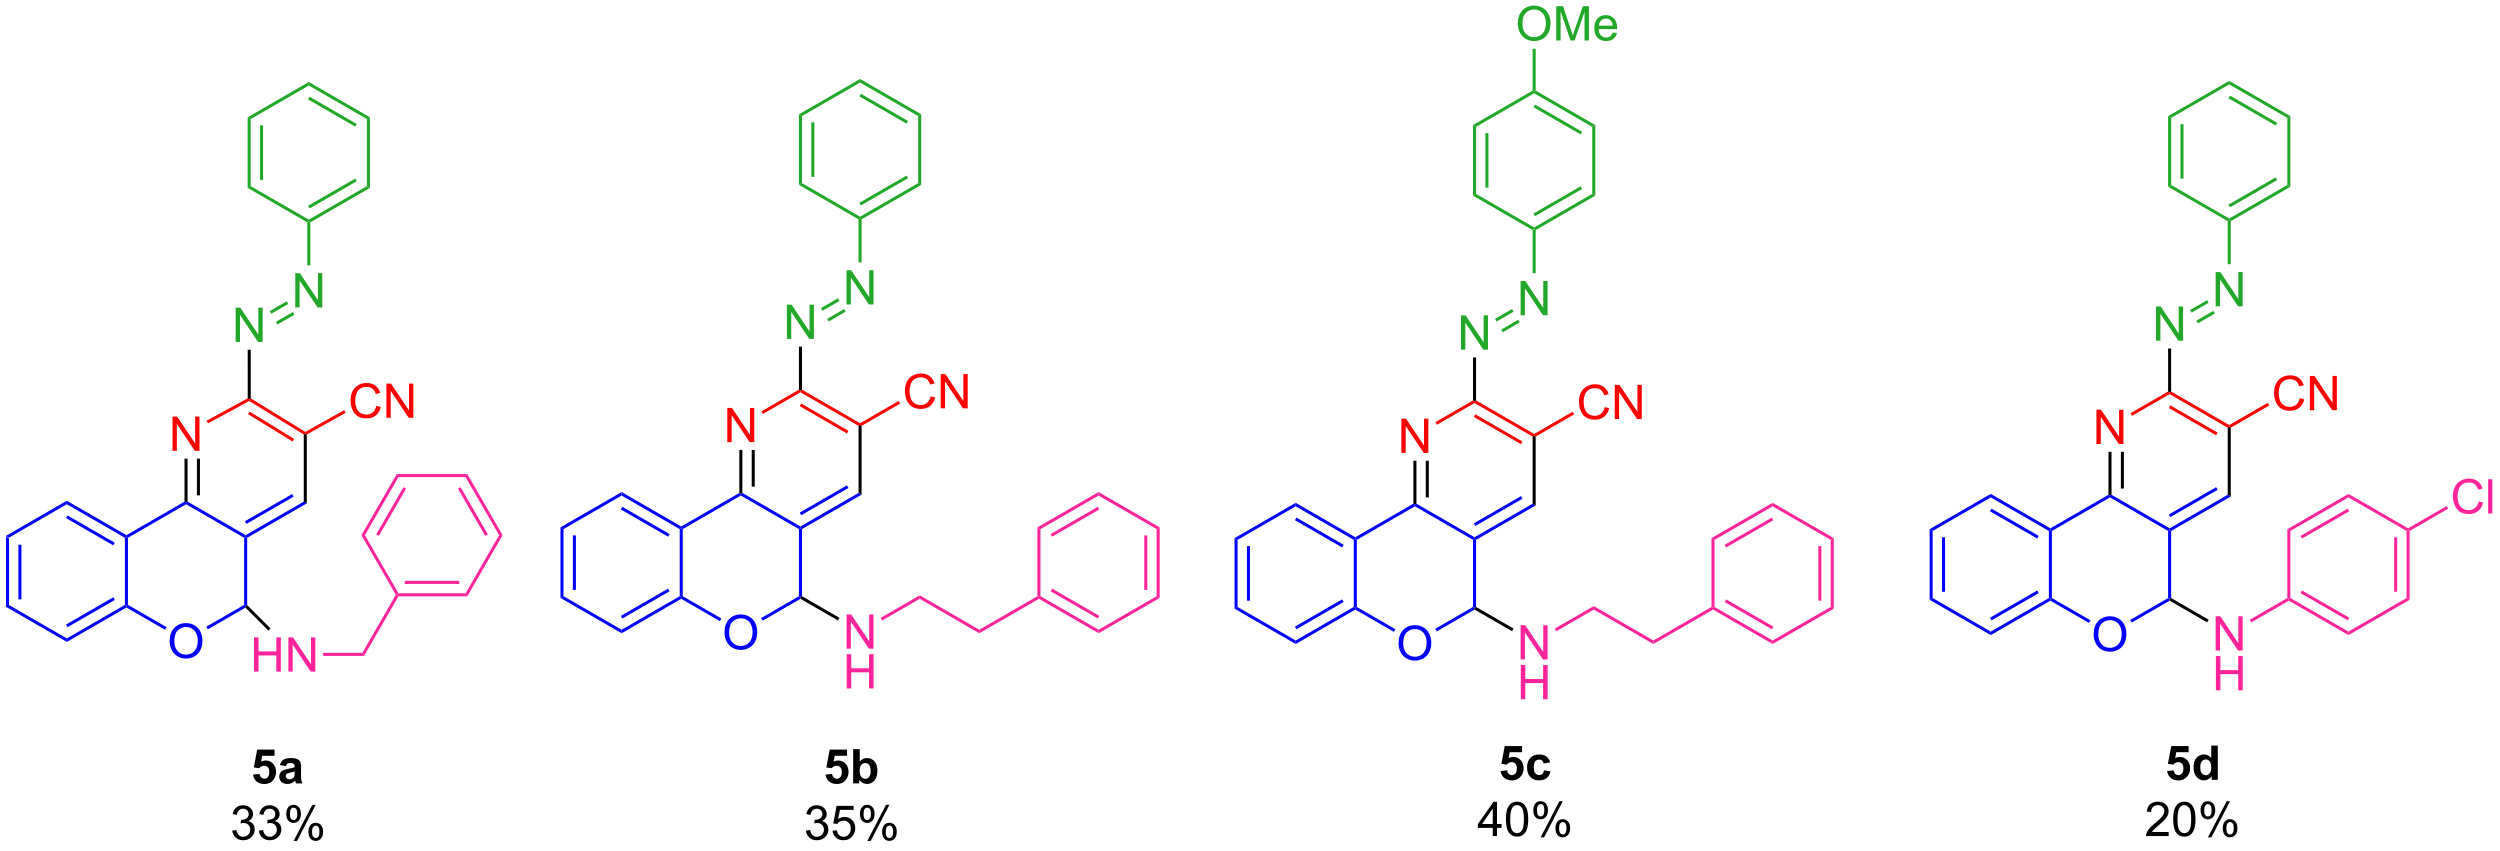 <?xml version="1.0" encoding="UTF-8"?>
<!DOCTYPE svg PUBLIC '-//W3C//DTD SVG 1.0//EN'
          'http://www.w3.org/TR/2001/REC-SVG-20010904/DTD/svg10.dtd'>
<svg stroke-dasharray="none" shape-rendering="auto" xmlns="http://www.w3.org/2000/svg" font-family="'Dialog'" text-rendering="auto" width="573" fill-opacity="1" color-interpolation="auto" color-rendering="auto" preserveAspectRatio="xMidYMid meet" font-size="12px" viewBox="0 0 573 195" fill="black" xmlns:xlink="http://www.w3.org/1999/xlink" stroke="black" image-rendering="auto" stroke-miterlimit="10" stroke-linecap="square" stroke-linejoin="miter" font-style="normal" stroke-width="1" height="195" stroke-dashoffset="0" font-weight="normal" stroke-opacity="1"
><!--Generated by the Batik Graphics2D SVG Generator--><defs id="genericDefs"
  /><g
  ><defs id="defs1"
    ><clipPath clipPathUnits="userSpaceOnUse" id="clipPath1"
      ><path d="M0.633 1.598 L430.238 1.598 L430.238 147.235 L0.633 147.235 L0.633 1.598 Z"
      /></clipPath
      ><clipPath clipPathUnits="userSpaceOnUse" id="clipPath2"
      ><path d="M76.042 102.413 L76.042 244 L493.702 244 L493.702 102.413 Z"
      /></clipPath
    ></defs
    ><g fill="blue" transform="scale(1.333,1.333) translate(-0.633,-1.598) matrix(1.029,0,0,1.029,-77.584,-103.744)" stroke="blue"
    ><path d="M77.014 192.059 L77.524 192.353 L77.524 203.567 L77.014 203.862 ZM79.085 193.402 L79.085 202.518 L79.596 202.518 L79.596 193.402 Z" stroke="none" clip-path="url(#clipPath2)"
    /></g
    ><g fill="blue" transform="matrix(1.371,0,0,1.371,-104.288,-140.456)" stroke="blue"
    ><path d="M77.014 203.862 L77.524 203.567 L87.236 209.174 L87.236 209.763 Z" stroke="none" clip-path="url(#clipPath2)"
    /></g
    ><g fill="blue" transform="matrix(1.371,0,0,1.371,-104.288,-140.456)" stroke="blue"
    ><path d="M87.236 209.763 L87.236 209.174 L96.947 203.567 L97.203 203.714 L97.203 204.009 ZM87.363 207.298 L95.258 202.739 L95.003 202.298 L87.108 206.856 Z" stroke="none" clip-path="url(#clipPath2)"
    /></g
    ><g fill="blue" transform="matrix(1.371,0,0,1.371,-104.288,-140.456)" stroke="blue"
    ><path d="M97.458 203.567 L97.203 203.714 L96.947 203.567 L96.947 192.353 L97.203 192.206 L97.458 192.353 Z" stroke="none" clip-path="url(#clipPath2)"
    /></g
    ><g fill="blue" transform="matrix(1.371,0,0,1.371,-104.288,-140.456)" stroke="blue"
    ><path d="M97.203 191.911 L97.203 192.206 L96.947 192.353 L87.236 186.746 L87.236 186.157 ZM95.258 193.181 L87.363 188.623 L87.108 189.065 L95.003 193.623 Z" stroke="none" clip-path="url(#clipPath2)"
    /></g
    ><g fill="blue" transform="matrix(1.371,0,0,1.371,-104.288,-140.456)" stroke="blue"
    ><path d="M87.236 186.157 L87.236 186.746 L77.524 192.353 L77.014 192.059 Z" stroke="none" clip-path="url(#clipPath2)"
    /></g
    ><g fill="blue" transform="matrix(1.371,0,0,1.371,-104.288,-140.456)" stroke="blue"
    ><path d="M104.432 209.655 Q104.432 208.228 105.198 207.423 Q105.964 206.616 107.174 206.616 Q107.966 206.616 108.602 206.996 Q109.24 207.374 109.573 208.051 Q109.909 208.728 109.909 209.587 Q109.909 210.459 109.557 211.147 Q109.206 211.834 108.56 212.189 Q107.917 212.543 107.169 212.543 Q106.362 212.543 105.724 212.152 Q105.089 211.759 104.76 211.084 Q104.432 210.407 104.432 209.655 ZM105.214 209.665 Q105.214 210.702 105.768 211.298 Q106.326 211.892 107.167 211.892 Q108.021 211.892 108.573 211.29 Q109.128 210.689 109.128 209.584 Q109.128 208.884 108.891 208.363 Q108.654 207.842 108.198 207.556 Q107.745 207.267 107.177 207.267 Q106.372 207.267 105.792 207.821 Q105.214 208.374 105.214 209.665 Z" stroke="none" clip-path="url(#clipPath2)"
    /></g
    ><g fill="blue" transform="matrix(1.371,0,0,1.371,-104.288,-140.456)" stroke="blue"
    ><path d="M97.203 204.009 L97.203 203.714 L97.458 203.567 L103.916 207.296 L103.661 207.738 Z" stroke="none" clip-path="url(#clipPath2)"
    /></g
    ><g fill="blue" transform="matrix(1.371,0,0,1.371,-104.288,-140.456)" stroke="blue"
    ><path d="M110.807 207.663 L110.552 207.221 L116.881 203.567 L117.136 203.714 L117.094 204.033 Z" stroke="none" clip-path="url(#clipPath2)"
    /></g
    ><g fill="blue" transform="matrix(1.371,0,0,1.371,-104.288,-140.456)" stroke="blue"
    ><path d="M117.391 203.609 L117.136 203.714 L116.881 203.567 L116.881 192.353 L117.136 192.206 L117.391 192.353 Z" stroke="none" clip-path="url(#clipPath2)"
    /></g
    ><g fill="blue" transform="matrix(1.371,0,0,1.371,-104.288,-140.456)" stroke="blue"
    ><path d="M117.136 191.911 L117.136 192.206 L116.881 192.353 L107.169 186.746 L107.169 186.452 L107.424 186.304 Z" stroke="none" clip-path="url(#clipPath2)"
    /></g
    ><g fill="blue" transform="matrix(1.371,0,0,1.371,-104.288,-140.456)" stroke="blue"
    ><path d="M106.914 186.304 L107.169 186.452 L107.169 186.746 L97.458 192.353 L97.203 192.206 L97.203 191.911 Z" stroke="none" clip-path="url(#clipPath2)"
    /></g
    ><g fill="red" transform="matrix(1.371,0,0,1.371,-104.288,-140.456)" stroke="red"
    ><path d="M104.904 177.818 L104.904 172.091 L105.682 172.091 L108.69 176.586 L108.69 172.091 L109.417 172.091 L109.417 177.818 L108.638 177.818 L105.63 173.318 L105.63 177.818 L104.904 177.818 Z" stroke="none" clip-path="url(#clipPath2)"
    /></g
    ><g fill="blue" transform="matrix(1.371,0,0,1.371,-104.288,-140.456)" stroke="blue"
    ><path d="M117.391 192.353 L117.136 192.206 L117.136 191.911 L126.848 186.304 L127.358 186.599 ZM117.264 190.035 L125.159 185.476 L124.904 185.035 L117.009 189.593 Z" stroke="none" clip-path="url(#clipPath2)"
    /></g
    ><g transform="matrix(1.371,0,0,1.371,-104.288,-140.456)"
    ><path d="M127.358 186.599 L126.848 186.304 L126.848 175.085 L127.103 174.943 L127.358 175.093 Z" stroke="none" clip-path="url(#clipPath2)"
    /></g
    ><g fill="red" transform="matrix(1.371,0,0,1.371,-104.288,-140.456)" stroke="red"
    ><path d="M127.109 174.647 L127.103 174.943 L126.848 175.085 L117.728 169.483 L117.736 169.189 L117.991 169.046 ZM125.258 175.832 L117.809 171.257 L117.542 171.692 L124.99 176.267 Z" stroke="none" clip-path="url(#clipPath2)"
    /></g
    ><g fill="red" transform="matrix(1.371,0,0,1.371,-104.288,-140.456)" stroke="red"
    ><path d="M117.48 169.037 L117.736 169.189 L117.728 169.483 L110.845 173.231 L110.601 172.783 Z" stroke="none" clip-path="url(#clipPath2)"
    /></g
    ><g transform="matrix(1.371,0,0,1.371,-104.288,-140.456)"
    ><path d="M106.914 179.122 L107.424 179.122 L107.424 186.304 L107.169 186.452 L106.914 186.304 ZM108.986 179.122 L108.986 185.256 L109.496 185.256 L109.496 179.122 Z" stroke="none" clip-path="url(#clipPath2)"
    /></g
    ><g fill="rgb(253,36,155)" transform="matrix(1.371,0,0,1.371,-104.288,-140.456)" stroke="rgb(253,36,155)"
    ><path d="M118.528 214.727 L118.528 209.001 L119.286 209.001 L119.286 211.352 L122.262 211.352 L122.262 209.001 L123.02 209.001 L123.02 214.727 L122.262 214.727 L122.262 212.027 L119.286 212.027 L119.286 214.727 L118.528 214.727 ZM124.274 214.727 L124.274 209.001 L125.053 209.001 L128.06 213.495 L128.06 209.001 L128.787 209.001 L128.787 214.727 L128.008 214.727 L125.001 210.227 L125.001 214.727 L124.274 214.727 Z" stroke="none" clip-path="url(#clipPath2)"
    /></g
    ><g transform="matrix(1.371,0,0,1.371,-104.288,-140.456)"
    ><path d="M117.094 204.033 L117.136 203.714 L117.391 203.609 L121.291 207.509 L120.93 207.869 Z" stroke="none" clip-path="url(#clipPath2)"
    /></g
    ><g fill="rgb(253,36,155)" transform="matrix(1.371,0,0,1.371,-104.288,-140.456)" stroke="rgb(253,36,155)"
    ><path d="M130.094 212.107 L130.094 211.597 L136.635 211.597 L136.93 212.107 Z" stroke="none" clip-path="url(#clipPath2)"
    /></g
    ><g fill="rgb(253,36,155)" transform="matrix(1.371,0,0,1.371,-104.288,-140.456)" stroke="rgb(253,36,155)"
    ><path d="M136.93 212.107 L136.635 211.597 L142.242 201.886 L142.537 201.886 L142.684 202.141 Z" stroke="none" clip-path="url(#clipPath2)"
    /></g
    ><g fill="rgb(253,36,155)" transform="matrix(1.371,0,0,1.371,-104.288,-140.456)" stroke="rgb(253,36,155)"
    ><path d="M142.684 202.141 L142.537 201.886 L142.684 201.63 L153.898 201.63 L154.193 202.141 ZM143.733 200.069 L152.85 200.069 L152.85 199.559 L143.733 199.559 Z" stroke="none" clip-path="url(#clipPath2)"
    /></g
    ><g fill="rgb(253,36,155)" transform="matrix(1.371,0,0,1.371,-104.288,-140.456)" stroke="rgb(253,36,155)"
    ><path d="M154.193 202.141 L153.898 201.63 L159.505 191.919 L160.095 191.919 Z" stroke="none" clip-path="url(#clipPath2)"
    /></g
    ><g fill="rgb(253,36,155)" transform="matrix(1.371,0,0,1.371,-104.288,-140.456)" stroke="rgb(253,36,155)"
    ><path d="M160.095 191.919 L159.505 191.919 L153.898 182.207 L154.193 181.697 ZM157.629 191.791 L153.071 183.896 L152.629 184.151 L157.187 192.046 Z" stroke="none" clip-path="url(#clipPath2)"
    /></g
    ><g fill="rgb(253,36,155)" transform="matrix(1.371,0,0,1.371,-104.288,-140.456)" stroke="rgb(253,36,155)"
    ><path d="M154.193 181.697 L153.898 182.207 L142.684 182.207 L142.39 181.697 Z" stroke="none" clip-path="url(#clipPath2)"
    /></g
    ><g fill="rgb(253,36,155)" transform="matrix(1.371,0,0,1.371,-104.288,-140.456)" stroke="rgb(253,36,155)"
    ><path d="M142.39 181.697 L142.684 182.207 L137.077 191.919 L136.488 191.919 ZM143.512 183.896 L138.954 191.791 L139.396 192.046 L143.954 184.151 Z" stroke="none" clip-path="url(#clipPath2)"
    /></g
    ><g fill="rgb(253,36,155)" transform="matrix(1.371,0,0,1.371,-104.288,-140.456)" stroke="rgb(253,36,155)"
    ><path d="M136.488 191.919 L137.077 191.919 L142.684 201.63 L142.537 201.886 L142.242 201.886 Z" stroke="none" clip-path="url(#clipPath2)"
    /></g
    ><g fill="rgb(34,168,40)" transform="matrix(1.371,0,0,1.371,-104.288,-140.456)" stroke="rgb(34,168,40)"
    ><path d="M115.465 159.607 L115.465 153.881 L116.244 153.881 L119.251 158.376 L119.251 153.881 L119.978 153.881 L119.978 159.607 L119.199 159.607 L116.192 155.107 L116.192 159.607 L115.465 159.607 Z" stroke="none" clip-path="url(#clipPath2)"
    /></g
    ><g transform="matrix(1.371,0,0,1.371,-104.288,-140.456)"
    ><path d="M117.477 160.911 L117.987 160.911 L117.991 169.046 L117.736 169.189 L117.48 169.037 Z" stroke="none" clip-path="url(#clipPath2)"
    /></g
    ><g transform="matrix(1.371,0,0,1.371,-104.288,-140.456)"
    ><path d="M118.368 231.943 L119.461 231.831 Q119.508 232.201 119.737 232.42 Q119.969 232.636 120.269 232.636 Q120.612 232.636 120.849 232.357 Q121.089 232.076 121.089 231.513 Q121.089 230.987 120.852 230.724 Q120.618 230.459 120.237 230.459 Q119.766 230.459 119.391 230.878 L118.5 230.748 L119.063 227.769 L121.964 227.769 L121.964 228.795 L119.894 228.795 L119.722 229.769 Q120.089 229.584 120.472 229.584 Q121.204 229.584 121.711 230.115 Q122.219 230.646 122.219 231.495 Q122.219 232.201 121.808 232.756 Q121.25 233.516 120.258 233.516 Q119.464 233.516 118.964 233.089 Q118.464 232.662 118.368 231.943 ZM123.856 230.534 L122.859 230.355 Q123.028 229.753 123.437 229.464 Q123.848 229.175 124.655 229.175 Q125.39 229.175 125.749 229.349 Q126.109 229.521 126.254 229.79 Q126.403 230.058 126.403 230.771 L126.39 232.053 Q126.39 232.599 126.442 232.86 Q126.496 233.12 126.64 233.417 L125.554 233.417 Q125.512 233.308 125.45 233.092 Q125.421 232.995 125.41 232.964 Q125.129 233.237 124.809 233.375 Q124.489 233.511 124.124 233.511 Q123.484 233.511 123.114 233.165 Q122.746 232.815 122.746 232.284 Q122.746 231.933 122.913 231.657 Q123.082 231.381 123.385 231.235 Q123.687 231.089 124.257 230.98 Q125.028 230.834 125.325 230.709 L125.325 230.599 Q125.325 230.284 125.168 230.149 Q125.012 230.013 124.577 230.013 Q124.285 230.013 124.121 230.131 Q123.957 230.245 123.856 230.534 ZM125.325 231.425 Q125.114 231.495 124.655 231.594 Q124.2 231.69 124.059 231.784 Q123.843 231.935 123.843 232.17 Q123.843 232.401 124.015 232.571 Q124.187 232.737 124.452 232.737 Q124.749 232.737 125.02 232.542 Q125.218 232.394 125.28 232.178 Q125.325 232.037 125.325 231.644 L125.325 231.425 Z" stroke="none" clip-path="url(#clipPath2)"
    /></g
    ><g transform="matrix(1.371,0,0,1.371,-104.288,-140.456)"
    ><path d="M114.895 241.304 L115.599 241.21 Q115.721 241.809 116.01 242.072 Q116.302 242.335 116.721 242.335 Q117.216 242.335 117.557 241.992 Q117.901 241.648 117.901 241.14 Q117.901 240.655 117.583 240.343 Q117.268 240.028 116.778 240.028 Q116.58 240.028 116.284 240.106 L116.362 239.489 Q116.432 239.497 116.474 239.497 Q116.924 239.497 117.284 239.262 Q117.643 239.028 117.643 238.538 Q117.643 238.153 117.38 237.9 Q117.12 237.645 116.705 237.645 Q116.294 237.645 116.02 237.903 Q115.747 238.161 115.669 238.676 L114.966 238.551 Q115.096 237.843 115.552 237.455 Q116.01 237.067 116.69 237.067 Q117.159 237.067 117.552 237.268 Q117.948 237.468 118.156 237.817 Q118.364 238.163 118.364 238.554 Q118.364 238.926 118.164 239.231 Q117.966 239.536 117.575 239.715 Q118.083 239.833 118.364 240.202 Q118.645 240.57 118.645 241.124 Q118.645 241.874 118.099 242.398 Q117.552 242.919 116.716 242.919 Q115.963 242.919 115.463 242.471 Q114.966 242.02 114.895 241.304 ZM119.345 241.304 L120.048 241.21 Q120.17 241.809 120.459 242.072 Q120.751 242.335 121.17 242.335 Q121.665 242.335 122.006 241.992 Q122.35 241.648 122.35 241.14 Q122.35 240.655 122.032 240.343 Q121.717 240.028 121.228 240.028 Q121.03 240.028 120.733 240.106 L120.811 239.489 Q120.881 239.497 120.923 239.497 Q121.373 239.497 121.733 239.262 Q122.092 239.028 122.092 238.538 Q122.092 238.153 121.829 237.9 Q121.569 237.645 121.155 237.645 Q120.743 237.645 120.47 237.903 Q120.196 238.161 120.118 238.676 L119.415 238.551 Q119.545 237.843 120.001 237.455 Q120.459 237.067 121.139 237.067 Q121.608 237.067 122.001 237.268 Q122.397 237.468 122.605 237.817 Q122.814 238.163 122.814 238.554 Q122.814 238.926 122.613 239.231 Q122.415 239.536 122.024 239.715 Q122.532 239.833 122.814 240.202 Q123.095 240.57 123.095 241.124 Q123.095 241.874 122.548 242.398 Q122.001 242.919 121.165 242.919 Q120.412 242.919 119.912 242.471 Q119.415 242.02 119.345 241.304 ZM123.924 238.465 Q123.924 237.851 124.231 237.421 Q124.541 236.992 125.127 236.992 Q125.666 236.992 126.018 237.377 Q126.372 237.762 126.372 238.507 Q126.372 239.234 126.015 239.627 Q125.659 240.02 125.135 240.02 Q124.614 240.02 124.268 239.635 Q123.924 239.247 123.924 238.465 ZM125.145 237.476 Q124.885 237.476 124.711 237.702 Q124.536 237.929 124.536 238.536 Q124.536 239.085 124.711 239.312 Q124.888 239.536 125.145 239.536 Q125.411 239.536 125.586 239.309 Q125.76 239.083 125.76 238.481 Q125.76 237.926 125.583 237.702 Q125.409 237.476 125.145 237.476 ZM125.151 243.028 L128.284 236.992 L128.854 236.992 L125.731 243.028 L125.151 243.028 ZM127.627 241.473 Q127.627 240.856 127.935 240.429 Q128.244 239.999 128.833 239.999 Q129.372 239.999 129.726 240.385 Q130.08 240.77 130.08 241.515 Q130.08 242.242 129.721 242.635 Q129.364 243.028 128.838 243.028 Q128.317 243.028 127.971 242.64 Q127.627 242.249 127.627 241.473 ZM128.854 240.484 Q128.588 240.484 128.414 240.71 Q128.239 240.937 128.239 241.544 Q128.239 242.09 128.414 242.317 Q128.591 242.544 128.849 242.544 Q129.119 242.544 129.291 242.317 Q129.466 242.09 129.466 241.489 Q129.466 240.934 129.289 240.71 Q129.114 240.484 128.854 240.484 Z" stroke="none" clip-path="url(#clipPath2)"
    /></g
    ><g transform="matrix(1.371,0,0,1.371,-104.288,-140.456)"
    ><path d="M214.078 231.943 L215.172 231.831 Q215.218 232.201 215.448 232.42 Q215.679 232.636 215.979 232.636 Q216.323 232.636 216.56 232.357 Q216.799 232.076 216.799 231.513 Q216.799 230.987 216.562 230.724 Q216.328 230.459 215.948 230.459 Q215.476 230.459 215.101 230.878 L214.211 230.748 L214.773 227.769 L217.674 227.769 L217.674 228.795 L215.604 228.795 L215.432 229.769 Q215.799 229.584 216.182 229.584 Q216.914 229.584 217.422 230.115 Q217.929 230.646 217.929 231.495 Q217.929 232.201 217.518 232.756 Q216.961 233.516 215.968 233.516 Q215.174 233.516 214.674 233.089 Q214.174 232.662 214.078 231.943 ZM218.699 233.417 L218.699 227.69 L219.795 227.69 L219.795 229.753 Q220.303 229.175 220.998 229.175 Q221.756 229.175 222.251 229.724 Q222.748 230.271 222.748 231.3 Q222.748 232.362 222.243 232.938 Q221.738 233.511 221.014 233.511 Q220.66 233.511 220.313 233.334 Q219.967 233.154 219.717 232.808 L219.717 233.417 L218.699 233.417 ZM219.787 231.253 Q219.787 231.896 219.99 232.206 Q220.277 232.644 220.748 232.644 Q221.113 232.644 221.368 232.334 Q221.623 232.021 221.623 231.355 Q221.623 230.644 221.365 230.329 Q221.108 230.013 220.707 230.013 Q220.311 230.013 220.048 230.321 Q219.787 230.628 219.787 231.253 Z" stroke="none" clip-path="url(#clipPath2)"
    /></g
    ><g transform="matrix(1.371,0,0,1.371,-104.288,-140.456)"
    ><path d="M210.801 241.304 L211.504 241.21 Q211.627 241.809 211.916 242.072 Q212.207 242.335 212.627 242.335 Q213.121 242.335 213.463 241.992 Q213.806 241.648 213.806 241.14 Q213.806 240.655 213.489 240.343 Q213.173 240.028 212.684 240.028 Q212.486 240.028 212.189 240.106 L212.267 239.489 Q212.338 239.497 212.379 239.497 Q212.83 239.497 213.189 239.262 Q213.548 239.028 213.548 238.538 Q213.548 238.153 213.286 237.9 Q213.025 237.645 212.611 237.645 Q212.2 237.645 211.926 237.903 Q211.653 238.161 211.575 238.676 L210.871 238.551 Q211.002 237.843 211.457 237.455 Q211.916 237.067 212.595 237.067 Q213.064 237.067 213.457 237.268 Q213.853 237.468 214.062 237.817 Q214.27 238.163 214.27 238.554 Q214.27 238.926 214.069 239.231 Q213.871 239.536 213.481 239.715 Q213.989 239.833 214.27 240.202 Q214.551 240.57 214.551 241.124 Q214.551 241.874 214.004 242.398 Q213.457 242.919 212.621 242.919 Q211.869 242.919 211.369 242.471 Q210.871 242.02 210.801 241.304 ZM215.248 241.317 L215.985 241.255 Q216.068 241.794 216.365 242.064 Q216.664 242.335 217.086 242.335 Q217.594 242.335 217.946 241.952 Q218.297 241.57 218.297 240.937 Q218.297 240.335 217.959 239.989 Q217.623 239.64 217.076 239.64 Q216.735 239.64 216.461 239.796 Q216.188 239.95 216.032 240.195 L215.373 240.109 L215.927 237.169 L218.774 237.169 L218.774 237.84 L216.49 237.84 L216.18 239.38 Q216.696 239.02 217.263 239.02 Q218.013 239.02 218.529 239.541 Q219.045 240.059 219.045 240.874 Q219.045 241.653 218.591 242.218 Q218.039 242.916 217.086 242.916 Q216.305 242.916 215.81 242.478 Q215.318 242.038 215.248 241.317 ZM219.83 238.465 Q219.83 237.851 220.137 237.421 Q220.447 236.992 221.033 236.992 Q221.572 236.992 221.923 237.377 Q222.278 237.762 222.278 238.507 Q222.278 239.234 221.921 239.627 Q221.564 240.02 221.041 240.02 Q220.52 240.02 220.173 239.635 Q219.83 239.247 219.83 238.465 ZM221.051 237.476 Q220.791 237.476 220.616 237.702 Q220.442 237.929 220.442 238.536 Q220.442 239.085 220.616 239.312 Q220.793 239.536 221.051 239.536 Q221.317 239.536 221.491 239.309 Q221.666 239.083 221.666 238.481 Q221.666 237.926 221.489 237.702 Q221.314 237.476 221.051 237.476 ZM221.056 243.028 L224.189 236.992 L224.76 236.992 L221.637 243.028 L221.056 243.028 ZM223.533 241.473 Q223.533 240.856 223.84 240.429 Q224.15 239.999 224.739 239.999 Q225.278 239.999 225.632 240.385 Q225.986 240.77 225.986 241.515 Q225.986 242.242 225.627 242.635 Q225.27 243.028 224.744 243.028 Q224.223 243.028 223.877 242.64 Q223.533 242.249 223.533 241.473 ZM224.76 240.484 Q224.494 240.484 224.319 240.71 Q224.145 240.937 224.145 241.544 Q224.145 242.09 224.319 242.317 Q224.496 242.544 224.754 242.544 Q225.025 242.544 225.197 242.317 Q225.371 242.09 225.371 241.489 Q225.371 240.934 225.194 240.71 Q225.02 240.484 224.76 240.484 Z" stroke="none" clip-path="url(#clipPath2)"
    /></g
    ><g fill="blue" transform="matrix(1.371,0,0,1.371,-104.288,-140.456)" stroke="blue"
    ><path d="M282.453 192.406 L282.963 192.701 L282.963 203.915 L282.453 204.209 ZM284.525 193.749 L284.525 202.866 L285.035 202.866 L285.035 193.749 Z" stroke="none" clip-path="url(#clipPath2)"
    /></g
    ><g fill="blue" transform="matrix(1.371,0,0,1.371,-104.288,-140.456)" stroke="blue"
    ><path d="M282.453 204.209 L282.963 203.915 L292.675 209.522 L292.675 210.111 Z" stroke="none" clip-path="url(#clipPath2)"
    /></g
    ><g fill="blue" transform="matrix(1.371,0,0,1.371,-104.288,-140.456)" stroke="blue"
    ><path d="M292.675 210.111 L292.675 209.522 L302.387 203.915 L302.642 204.062 L302.642 204.357 ZM292.803 207.645 L300.698 203.087 L300.443 202.645 L292.548 207.203 Z" stroke="none" clip-path="url(#clipPath2)"
    /></g
    ><g fill="blue" transform="matrix(1.371,0,0,1.371,-104.288,-140.456)" stroke="blue"
    ><path d="M302.897 203.915 L302.642 204.062 L302.387 203.915 L302.387 192.701 L302.642 192.553 L302.897 192.701 Z" stroke="none" clip-path="url(#clipPath2)"
    /></g
    ><g fill="blue" transform="matrix(1.371,0,0,1.371,-104.288,-140.456)" stroke="blue"
    ><path d="M302.642 192.259 L302.642 192.553 L302.387 192.701 L292.675 187.094 L292.675 186.505 ZM300.698 193.529 L292.803 188.97 L292.548 189.412 L300.443 193.97 Z" stroke="none" clip-path="url(#clipPath2)"
    /></g
    ><g fill="blue" transform="matrix(1.371,0,0,1.371,-104.288,-140.456)" stroke="blue"
    ><path d="M292.675 186.505 L292.675 187.094 L282.963 192.701 L282.453 192.406 Z" stroke="none" clip-path="url(#clipPath2)"
    /></g
    ><g fill="blue" transform="matrix(1.371,0,0,1.371,-104.288,-140.456)" stroke="blue"
    ><path d="M309.872 210.002 Q309.872 208.575 310.637 207.771 Q311.403 206.963 312.614 206.963 Q313.406 206.963 314.041 207.344 Q314.679 207.721 315.012 208.398 Q315.348 209.075 315.348 209.935 Q315.348 210.807 314.997 211.494 Q314.645 212.182 313.999 212.536 Q313.356 212.89 312.609 212.89 Q311.801 212.89 311.163 212.5 Q310.528 212.107 310.2 211.432 Q309.872 210.755 309.872 210.002 ZM310.653 210.013 Q310.653 211.049 311.208 211.646 Q311.765 212.239 312.606 212.239 Q313.46 212.239 314.012 211.638 Q314.567 211.036 314.567 209.932 Q314.567 209.232 314.33 208.711 Q314.093 208.19 313.637 207.903 Q313.184 207.614 312.616 207.614 Q311.812 207.614 311.231 208.169 Q310.653 208.721 310.653 210.013 Z" stroke="none" clip-path="url(#clipPath2)"
    /></g
    ><g fill="blue" transform="matrix(1.371,0,0,1.371,-104.288,-140.456)" stroke="blue"
    ><path d="M302.642 204.357 L302.642 204.062 L302.897 203.915 L309.355 207.643 L309.1 208.085 Z" stroke="none" clip-path="url(#clipPath2)"
    /></g
    ><g fill="blue" transform="matrix(1.371,0,0,1.371,-104.288,-140.456)" stroke="blue"
    ><path d="M316.247 208.011 L315.992 207.569 L322.32 203.915 L322.575 204.062 L322.575 204.357 Z" stroke="none" clip-path="url(#clipPath2)"
    /></g
    ><g fill="blue" transform="matrix(1.371,0,0,1.371,-104.288,-140.456)" stroke="blue"
    ><path d="M322.831 203.915 L322.575 204.062 L322.32 203.915 L322.32 192.701 L322.575 192.553 L322.831 192.701 Z" stroke="none" clip-path="url(#clipPath2)"
    /></g
    ><g fill="blue" transform="matrix(1.371,0,0,1.371,-104.288,-140.456)" stroke="blue"
    ><path d="M322.575 192.259 L322.575 192.553 L322.32 192.701 L312.609 187.094 L312.609 186.799 L312.864 186.652 Z" stroke="none" clip-path="url(#clipPath2)"
    /></g
    ><g fill="blue" transform="matrix(1.371,0,0,1.371,-104.288,-140.456)" stroke="blue"
    ><path d="M312.354 186.652 L312.609 186.799 L312.609 187.094 L302.897 192.701 L302.642 192.553 L302.642 192.259 Z" stroke="none" clip-path="url(#clipPath2)"
    /></g
    ><g fill="red" transform="matrix(1.371,0,0,1.371,-104.288,-140.456)" stroke="red"
    ><path d="M310.343 178.165 L310.343 172.439 L311.122 172.439 L314.13 176.934 L314.13 172.439 L314.856 172.439 L314.856 178.165 L314.077 178.165 L311.07 173.665 L311.07 178.165 L310.343 178.165 Z" stroke="none" clip-path="url(#clipPath2)"
    /></g
    ><g fill="blue" transform="matrix(1.371,0,0,1.371,-104.288,-140.456)" stroke="blue"
    ><path d="M322.831 192.701 L322.575 192.553 L322.575 192.259 L332.287 186.652 L332.797 186.946 ZM322.703 190.382 L330.598 185.824 L330.343 185.382 L322.448 189.94 Z" stroke="none" clip-path="url(#clipPath2)"
    /></g
    ><g transform="matrix(1.371,0,0,1.371,-104.288,-140.456)"
    ><path d="M332.797 186.946 L332.287 186.652 L332.287 175.438 L332.542 175.29 L332.797 175.438 Z" stroke="none" clip-path="url(#clipPath2)"
    /></g
    ><g fill="red" transform="matrix(1.371,0,0,1.371,-104.288,-140.456)" stroke="red"
    ><path d="M332.542 174.996 L332.542 175.29 L332.287 175.438 L322.575 169.831 L322.575 169.536 L322.831 169.389 ZM330.598 176.266 L322.703 171.707 L322.448 172.149 L330.343 176.707 Z" stroke="none" clip-path="url(#clipPath2)"
    /></g
    ><g fill="red" transform="matrix(1.371,0,0,1.371,-104.288,-140.456)" stroke="red"
    ><path d="M322.32 169.389 L322.575 169.536 L322.575 169.831 L316.29 173.459 L316.035 173.018 Z" stroke="none" clip-path="url(#clipPath2)"
    /></g
    ><g transform="matrix(1.371,0,0,1.371,-104.288,-140.456)"
    ><path d="M312.354 179.469 L312.864 179.469 L312.864 186.652 L312.609 186.799 L312.354 186.652 ZM314.425 179.469 L314.425 185.603 L314.935 185.603 L314.935 179.469 Z" stroke="none" clip-path="url(#clipPath2)"
    /></g
    ><g fill="rgb(253,36,155)" transform="matrix(1.371,0,0,1.371,-104.288,-140.456)" stroke="rgb(253,36,155)"
    ><path d="M330.277 212.691 L330.277 206.965 L331.055 206.965 L334.063 211.46 L334.063 206.965 L334.79 206.965 L334.79 212.691 L334.011 212.691 L331.003 208.191 L331.003 212.691 L330.277 212.691 Z" stroke="none" clip-path="url(#clipPath2)"
    /></g
    ><g fill="rgb(253,36,155)" transform="matrix(1.371,0,0,1.371,-104.288,-140.456)" stroke="rgb(253,36,155)"
    ><path d="M330.308 219.341 L330.308 213.615 L331.066 213.615 L331.066 215.966 L334.042 215.966 L334.042 213.615 L334.8 213.615 L334.8 219.341 L334.042 219.341 L334.042 216.641 L331.066 216.641 L331.066 219.341 L330.308 219.341 Z" stroke="none" clip-path="url(#clipPath2)"
    /></g
    ><g transform="matrix(1.371,0,0,1.371,-104.288,-140.456)"
    ><path d="M322.575 204.357 L322.575 204.062 L322.831 203.915 L329.1 207.535 L328.845 207.976 Z" stroke="none" clip-path="url(#clipPath2)"
    /></g
    ><g fill="rgb(253,36,155)" transform="matrix(1.371,0,0,1.371,-104.288,-140.456)" stroke="rgb(253,36,155)"
    ><path d="M336.224 207.985 L335.969 207.544 L342.509 203.768 L342.509 204.357 Z" stroke="none" clip-path="url(#clipPath2)"
    /></g
    ><g fill="rgb(253,36,155)" transform="matrix(1.371,0,0,1.371,-104.288,-140.456)" stroke="rgb(253,36,155)"
    ><path d="M342.509 204.357 L342.509 203.768 L352.476 209.522 L352.476 210.111 Z" stroke="none" clip-path="url(#clipPath2)"
    /></g
    ><g fill="rgb(253,36,155)" transform="matrix(1.371,0,0,1.371,-104.288,-140.456)" stroke="rgb(253,36,155)"
    ><path d="M352.476 210.111 L352.476 209.522 L362.188 203.915 L362.443 204.062 L362.443 204.357 Z" stroke="none" clip-path="url(#clipPath2)"
    /></g
    ><g fill="rgb(253,36,155)" transform="matrix(1.371,0,0,1.371,-104.288,-140.456)" stroke="rgb(253,36,155)"
    ><path d="M362.443 204.357 L362.443 204.062 L362.698 203.915 L372.409 209.522 L372.409 210.111 ZM364.387 203.087 L372.282 207.645 L372.537 207.203 L364.642 202.645 Z" stroke="none" clip-path="url(#clipPath2)"
    /></g
    ><g fill="rgb(253,36,155)" transform="matrix(1.371,0,0,1.371,-104.288,-140.456)" stroke="rgb(253,36,155)"
    ><path d="M372.409 210.111 L372.409 209.522 L382.121 203.915 L382.631 204.209 Z" stroke="none" clip-path="url(#clipPath2)"
    /></g
    ><g fill="rgb(253,36,155)" transform="matrix(1.371,0,0,1.371,-104.288,-140.456)" stroke="rgb(253,36,155)"
    ><path d="M382.631 204.209 L382.121 203.915 L382.121 192.701 L382.631 192.406 ZM380.56 202.866 L380.56 193.749 L380.05 193.749 L380.05 202.866 Z" stroke="none" clip-path="url(#clipPath2)"
    /></g
    ><g fill="rgb(253,36,155)" transform="matrix(1.371,0,0,1.371,-104.288,-140.456)" stroke="rgb(253,36,155)"
    ><path d="M382.631 192.406 L382.121 192.701 L372.409 187.094 L372.409 186.505 Z" stroke="none" clip-path="url(#clipPath2)"
    /></g
    ><g fill="rgb(253,36,155)" transform="matrix(1.371,0,0,1.371,-104.288,-140.456)" stroke="rgb(253,36,155)"
    ><path d="M372.409 186.505 L372.409 187.094 L362.698 192.701 L362.188 192.406 ZM372.282 188.97 L364.387 193.529 L364.642 193.97 L372.537 189.412 Z" stroke="none" clip-path="url(#clipPath2)"
    /></g
    ><g fill="rgb(253,36,155)" transform="matrix(1.371,0,0,1.371,-104.288,-140.456)" stroke="rgb(253,36,155)"
    ><path d="M362.188 192.406 L362.698 192.701 L362.698 203.915 L362.443 204.062 L362.188 203.915 Z" stroke="none" clip-path="url(#clipPath2)"
    /></g
    ><g fill="blue" transform="matrix(1.371,0,0,1.371,-104.288,-140.456)" stroke="blue"
    ><path d="M398.655 190.917 L399.165 191.212 L399.165 202.426 L398.655 202.72 ZM400.726 192.261 L400.726 201.377 L401.237 201.377 L401.237 192.261 Z" stroke="none" clip-path="url(#clipPath2)"
    /></g
    ><g fill="blue" transform="matrix(1.371,0,0,1.371,-104.288,-140.456)" stroke="blue"
    ><path d="M398.655 202.72 L399.165 202.426 L408.877 208.033 L408.877 208.622 Z" stroke="none" clip-path="url(#clipPath2)"
    /></g
    ><g fill="blue" transform="matrix(1.371,0,0,1.371,-104.288,-140.456)" stroke="blue"
    ><path d="M408.877 208.622 L408.877 208.033 L418.588 202.426 L418.844 202.573 L418.844 202.868 ZM409.004 206.156 L416.899 201.598 L416.644 201.156 L408.749 205.714 Z" stroke="none" clip-path="url(#clipPath2)"
    /></g
    ><g fill="blue" transform="matrix(1.371,0,0,1.371,-104.288,-140.456)" stroke="blue"
    ><path d="M419.099 202.426 L418.844 202.573 L418.588 202.426 L418.588 191.212 L418.844 191.064 L419.099 191.212 Z" stroke="none" clip-path="url(#clipPath2)"
    /></g
    ><g fill="blue" transform="matrix(1.371,0,0,1.371,-104.288,-140.456)" stroke="blue"
    ><path d="M418.844 190.77 L418.844 191.064 L418.588 191.212 L408.877 185.605 L408.877 185.016 ZM416.899 192.04 L409.004 187.481 L408.749 187.923 L416.644 192.481 Z" stroke="none" clip-path="url(#clipPath2)"
    /></g
    ><g fill="blue" transform="matrix(1.371,0,0,1.371,-104.288,-140.456)" stroke="blue"
    ><path d="M408.877 185.016 L408.877 185.605 L399.165 191.212 L398.655 190.917 Z" stroke="none" clip-path="url(#clipPath2)"
    /></g
    ><g fill="blue" transform="matrix(1.371,0,0,1.371,-104.288,-140.456)" stroke="blue"
    ><path d="M426.073 208.513 Q426.073 207.086 426.839 206.282 Q427.605 205.474 428.815 205.474 Q429.607 205.474 430.243 205.855 Q430.881 206.232 431.214 206.909 Q431.55 207.586 431.55 208.446 Q431.55 209.318 431.198 210.006 Q430.847 210.693 430.201 211.047 Q429.558 211.401 428.81 211.401 Q428.003 211.401 427.365 211.011 Q426.73 210.618 426.401 209.943 Q426.073 209.266 426.073 208.513 ZM426.855 208.524 Q426.855 209.56 427.409 210.157 Q427.967 210.75 428.808 210.75 Q429.662 210.75 430.214 210.149 Q430.769 209.547 430.769 208.443 Q430.769 207.743 430.532 207.222 Q430.295 206.701 429.839 206.414 Q429.386 206.125 428.818 206.125 Q428.013 206.125 427.433 206.68 Q426.855 207.232 426.855 208.524 Z" stroke="none" clip-path="url(#clipPath2)"
    /></g
    ><g fill="blue" transform="matrix(1.371,0,0,1.371,-104.288,-140.456)" stroke="blue"
    ><path d="M418.844 202.868 L418.844 202.573 L419.099 202.426 L425.557 206.155 L425.302 206.596 Z" stroke="none" clip-path="url(#clipPath2)"
    /></g
    ><g fill="blue" transform="matrix(1.371,0,0,1.371,-104.288,-140.456)" stroke="blue"
    ><path d="M432.448 206.522 L432.193 206.08 L438.522 202.426 L438.777 202.573 L438.777 202.868 Z" stroke="none" clip-path="url(#clipPath2)"
    /></g
    ><g fill="blue" transform="matrix(1.371,0,0,1.371,-104.288,-140.456)" stroke="blue"
    ><path d="M439.032 202.426 L438.777 202.573 L438.522 202.426 L438.522 191.212 L438.777 191.064 L439.032 191.212 Z" stroke="none" clip-path="url(#clipPath2)"
    /></g
    ><g fill="blue" transform="matrix(1.371,0,0,1.371,-104.288,-140.456)" stroke="blue"
    ><path d="M438.777 190.77 L438.777 191.064 L438.522 191.212 L428.81 185.605 L428.81 185.31 L429.065 185.163 Z" stroke="none" clip-path="url(#clipPath2)"
    /></g
    ><g fill="blue" transform="matrix(1.371,0,0,1.371,-104.288,-140.456)" stroke="blue"
    ><path d="M428.555 185.163 L428.81 185.31 L428.81 185.605 L419.099 191.212 L418.844 191.064 L418.844 190.77 Z" stroke="none" clip-path="url(#clipPath2)"
    /></g
    ><g fill="red" transform="matrix(1.371,0,0,1.371,-104.288,-140.456)" stroke="red"
    ><path d="M426.545 176.676 L426.545 170.95 L427.323 170.95 L430.331 175.445 L430.331 170.95 L431.058 170.95 L431.058 176.676 L430.279 176.676 L427.271 172.176 L427.271 176.676 L426.545 176.676 Z" stroke="none" clip-path="url(#clipPath2)"
    /></g
    ><g fill="blue" transform="matrix(1.371,0,0,1.371,-104.288,-140.456)" stroke="blue"
    ><path d="M439.032 191.212 L438.777 191.064 L438.777 190.77 L448.489 185.163 L448.999 185.457 ZM438.905 188.893 L446.8 184.335 L446.545 183.893 L438.649 188.452 Z" stroke="none" clip-path="url(#clipPath2)"
    /></g
    ><g transform="matrix(1.371,0,0,1.371,-104.288,-140.456)"
    ><path d="M448.999 185.457 L448.489 185.163 L448.489 173.949 L448.744 173.801 L448.999 173.949 Z" stroke="none" clip-path="url(#clipPath2)"
    /></g
    ><g fill="red" transform="matrix(1.371,0,0,1.371,-104.288,-140.456)" stroke="red"
    ><path d="M448.744 173.507 L448.744 173.801 L448.489 173.949 L438.777 168.342 L438.777 168.047 L439.032 167.9 ZM446.8 174.776 L438.905 170.218 L438.649 170.66 L446.545 175.218 Z" stroke="none" clip-path="url(#clipPath2)"
    /></g
    ><g fill="red" transform="matrix(1.371,0,0,1.371,-104.288,-140.456)" stroke="red"
    ><path d="M438.522 167.9 L438.777 168.047 L438.777 168.342 L432.492 171.97 L432.237 171.529 Z" stroke="none" clip-path="url(#clipPath2)"
    /></g
    ><g transform="matrix(1.371,0,0,1.371,-104.288,-140.456)"
    ><path d="M428.555 177.98 L429.065 177.98 L429.065 185.163 L428.81 185.31 L428.555 185.163 ZM430.627 177.98 L430.627 184.114 L431.137 184.114 L431.137 177.98 Z" stroke="none" clip-path="url(#clipPath2)"
    /></g
    ><g fill="rgb(253,36,155)" transform="matrix(1.371,0,0,1.371,-104.288,-140.456)" stroke="rgb(253,36,155)"
    ><path d="M446.478 211.202 L446.478 205.476 L447.257 205.476 L450.265 209.971 L450.265 205.476 L450.991 205.476 L450.991 211.202 L450.213 211.202 L447.205 206.702 L447.205 211.202 L446.478 211.202 Z" stroke="none" clip-path="url(#clipPath2)"
    /></g
    ><g fill="rgb(253,36,155)" transform="matrix(1.371,0,0,1.371,-104.288,-140.456)" stroke="rgb(253,36,155)"
    ><path d="M446.51 217.852 L446.51 212.126 L447.267 212.126 L447.267 214.477 L450.244 214.477 L450.244 212.126 L451.002 212.126 L451.002 217.852 L450.244 217.852 L450.244 215.152 L447.267 215.152 L447.267 217.852 L446.51 217.852 Z" stroke="none" clip-path="url(#clipPath2)"
    /></g
    ><g transform="matrix(1.371,0,0,1.371,-104.288,-140.456)"
    ><path d="M438.777 202.868 L438.777 202.573 L439.032 202.426 L445.302 206.046 L445.047 206.488 Z" stroke="none" clip-path="url(#clipPath2)"
    /></g
    ><g fill="rgb(253,36,155)" transform="matrix(1.371,0,0,1.371,-104.288,-140.456)" stroke="rgb(253,36,155)"
    ><path d="M452.425 206.496 L452.17 206.055 L458.456 202.426 L458.711 202.573 L458.711 202.868 Z" stroke="none" clip-path="url(#clipPath2)"
    /></g
    ><g transform="matrix(1.371,0,0,1.371,-104.288,-140.456)"
    ><path d="M326.931 231.344 L328.025 231.232 Q328.072 231.601 328.301 231.82 Q328.532 232.036 328.832 232.036 Q329.176 232.036 329.413 231.758 Q329.652 231.476 329.652 230.914 Q329.652 230.388 329.415 230.125 Q329.181 229.859 328.801 229.859 Q328.329 229.859 327.954 230.279 L327.064 230.148 L327.626 227.169 L330.527 227.169 L330.527 228.195 L328.457 228.195 L328.285 229.169 Q328.652 228.984 329.035 228.984 Q329.767 228.984 330.275 229.516 Q330.782 230.047 330.782 230.896 Q330.782 231.601 330.371 232.156 Q329.814 232.917 328.822 232.917 Q328.027 232.917 327.527 232.489 Q327.027 232.062 326.931 231.344 ZM335.216 229.896 L334.133 230.091 Q334.078 229.766 333.885 229.601 Q333.693 229.437 333.383 229.437 Q332.974 229.437 332.729 229.721 Q332.484 230.005 332.484 230.669 Q332.484 231.406 332.732 231.711 Q332.982 232.016 333.398 232.016 Q333.711 232.016 333.909 231.838 Q334.109 231.661 334.193 231.226 L335.271 231.411 Q335.101 232.154 334.625 232.534 Q334.148 232.911 333.349 232.911 Q332.437 232.911 331.896 232.338 Q331.357 231.763 331.357 230.747 Q331.357 229.719 331.898 229.148 Q332.443 228.575 333.367 228.575 Q334.125 228.575 334.573 228.901 Q335.021 229.226 335.216 229.896 Z" stroke="none" clip-path="url(#clipPath2)"
    /></g
    ><g transform="matrix(1.371,0,0,1.371,-104.288,-140.456)"
    ><path d="M325.623 242.218 L325.623 240.845 L323.139 240.845 L323.139 240.202 L325.753 236.491 L326.326 236.491 L326.326 240.202 L327.099 240.202 L327.099 240.845 L326.326 240.845 L326.326 242.218 L325.623 242.218 ZM325.623 240.202 L325.623 237.619 L323.831 240.202 L325.623 240.202 ZM327.82 239.392 Q327.82 238.377 328.028 237.759 Q328.236 237.14 328.648 236.804 Q329.062 236.468 329.687 236.468 Q330.148 236.468 330.494 236.653 Q330.843 236.838 331.07 237.189 Q331.296 237.538 331.424 238.041 Q331.554 238.541 331.554 239.392 Q331.554 240.4 331.346 241.02 Q331.14 241.64 330.726 241.978 Q330.314 242.317 329.687 242.317 Q328.859 242.317 328.385 241.72 Q327.82 241.007 327.82 239.392 ZM328.541 239.392 Q328.541 240.804 328.872 241.27 Q329.202 241.736 329.687 241.736 Q330.171 241.736 330.499 241.267 Q330.83 240.798 330.83 239.392 Q330.83 237.978 330.499 237.515 Q330.171 237.048 329.679 237.048 Q329.195 237.048 328.906 237.46 Q328.541 237.983 328.541 239.392 ZM332.402 237.866 Q332.402 237.252 332.709 236.822 Q333.019 236.392 333.605 236.392 Q334.144 236.392 334.495 236.778 Q334.849 237.163 334.849 237.908 Q334.849 238.634 334.493 239.028 Q334.136 239.421 333.613 239.421 Q333.092 239.421 332.745 239.035 Q332.402 238.647 332.402 237.866 ZM333.623 236.877 Q333.363 236.877 333.188 237.103 Q333.014 237.33 333.014 237.936 Q333.014 238.486 333.188 238.713 Q333.365 238.936 333.623 238.936 Q333.889 238.936 334.063 238.71 Q334.238 238.483 334.238 237.882 Q334.238 237.327 334.06 237.103 Q333.886 236.877 333.623 236.877 ZM333.628 242.429 L336.761 236.392 L337.331 236.392 L334.209 242.429 L333.628 242.429 ZM336.105 240.874 Q336.105 240.257 336.412 239.83 Q336.722 239.4 337.31 239.4 Q337.849 239.4 338.204 239.785 Q338.558 240.171 338.558 240.916 Q338.558 241.642 338.199 242.035 Q337.842 242.429 337.316 242.429 Q336.795 242.429 336.449 242.041 Q336.105 241.65 336.105 240.874 ZM337.331 239.884 Q337.066 239.884 336.891 240.111 Q336.717 240.338 336.717 240.944 Q336.717 241.491 336.891 241.718 Q337.068 241.944 337.326 241.944 Q337.597 241.944 337.769 241.718 Q337.943 241.491 337.943 240.89 Q337.943 240.335 337.766 240.111 Q337.592 239.884 337.331 239.884 Z" stroke="none" clip-path="url(#clipPath2)"
    /></g
    ><g transform="matrix(1.371,0,0,1.371,-104.288,-140.456)"
    ><path d="M438.359 231.344 L439.452 231.232 Q439.499 231.601 439.728 231.82 Q439.96 232.036 440.26 232.036 Q440.603 232.036 440.84 231.758 Q441.08 231.476 441.08 230.914 Q441.08 230.388 440.843 230.125 Q440.609 229.859 440.228 229.859 Q439.757 229.859 439.382 230.279 L438.491 230.148 L439.054 227.169 L441.955 227.169 L441.955 228.195 L439.885 228.195 L439.713 229.169 Q440.08 228.984 440.463 228.984 Q441.195 228.984 441.702 229.516 Q442.21 230.047 442.21 230.896 Q442.21 231.601 441.799 232.156 Q441.241 232.917 440.249 232.917 Q439.455 232.917 438.955 232.489 Q438.455 232.062 438.359 231.344 ZM446.831 232.818 L445.81 232.818 L445.81 232.208 Q445.558 232.562 445.211 232.737 Q444.865 232.911 444.514 232.911 Q443.8 232.911 443.29 232.336 Q442.779 231.758 442.779 230.726 Q442.779 229.672 443.274 229.125 Q443.771 228.575 444.529 228.575 Q445.224 228.575 445.732 229.154 L445.732 227.091 L446.831 227.091 L446.831 232.818 ZM443.902 230.654 Q443.902 231.318 444.084 231.614 Q444.349 232.044 444.826 232.044 Q445.206 232.044 445.472 231.721 Q445.738 231.398 445.738 230.758 Q445.738 230.044 445.48 229.729 Q445.222 229.414 444.818 229.414 Q444.428 229.414 444.165 229.726 Q443.902 230.036 443.902 230.654 Z" stroke="none" clip-path="url(#clipPath2)"
    /></g
    ><g transform="matrix(1.371,0,0,1.371,-104.288,-140.456)"
    ><path d="M438.618 241.541 L438.618 242.218 L434.832 242.218 Q434.824 241.963 434.915 241.728 Q435.058 241.343 435.376 240.968 Q435.697 240.593 436.298 240.101 Q437.23 239.335 437.558 238.887 Q437.887 238.439 437.887 238.041 Q437.887 237.624 437.587 237.338 Q437.29 237.048 436.808 237.048 Q436.301 237.048 435.996 237.353 Q435.691 237.658 435.689 238.197 L434.965 238.124 Q435.04 237.314 435.525 236.892 Q436.009 236.468 436.824 236.468 Q437.65 236.468 438.129 236.926 Q438.611 237.382 438.611 238.056 Q438.611 238.4 438.47 238.733 Q438.329 239.064 438.001 239.431 Q437.676 239.798 436.918 240.439 Q436.285 240.97 436.105 241.16 Q435.926 241.351 435.808 241.541 L438.618 241.541 ZM439.372 239.392 Q439.372 238.377 439.581 237.759 Q439.789 237.14 440.2 236.804 Q440.614 236.468 441.239 236.468 Q441.7 236.468 442.047 236.653 Q442.396 236.838 442.622 237.189 Q442.849 237.538 442.976 238.041 Q443.107 238.541 443.107 239.392 Q443.107 240.4 442.898 241.02 Q442.693 241.64 442.279 241.978 Q441.867 242.317 441.239 242.317 Q440.411 242.317 439.937 241.72 Q439.372 241.007 439.372 239.392 ZM440.094 239.392 Q440.094 240.804 440.424 241.27 Q440.755 241.736 441.239 241.736 Q441.724 241.736 442.052 241.267 Q442.383 240.798 442.383 239.392 Q442.383 237.978 442.052 237.515 Q441.724 237.048 441.232 237.048 Q440.747 237.048 440.458 237.46 Q440.094 237.983 440.094 239.392 ZM443.954 237.866 Q443.954 237.252 444.262 236.822 Q444.572 236.392 445.157 236.392 Q445.697 236.392 446.048 236.778 Q446.402 237.163 446.402 237.908 Q446.402 238.634 446.045 239.028 Q445.689 239.421 445.165 239.421 Q444.644 239.421 444.298 239.035 Q443.954 238.647 443.954 237.866 ZM445.176 236.877 Q444.915 236.877 444.741 237.103 Q444.566 237.33 444.566 237.936 Q444.566 238.486 444.741 238.713 Q444.918 238.936 445.176 238.936 Q445.441 238.936 445.616 238.71 Q445.79 238.483 445.79 237.882 Q445.79 237.327 445.613 237.103 Q445.439 236.877 445.176 236.877 ZM445.181 242.429 L448.314 236.392 L448.884 236.392 L445.762 242.429 L445.181 242.429 ZM447.657 240.874 Q447.657 240.257 447.965 239.83 Q448.275 239.4 448.863 239.4 Q449.402 239.4 449.756 239.785 Q450.111 240.171 450.111 240.916 Q450.111 241.642 449.751 242.035 Q449.394 242.429 448.868 242.429 Q448.348 242.429 448.001 242.041 Q447.657 241.65 447.657 240.874 ZM448.884 239.884 Q448.618 239.884 448.444 240.111 Q448.269 240.338 448.269 240.944 Q448.269 241.491 448.444 241.718 Q448.621 241.944 448.879 241.944 Q449.15 241.944 449.322 241.718 Q449.496 241.491 449.496 240.89 Q449.496 240.335 449.319 240.111 Q449.144 239.884 448.884 239.884 Z" stroke="none" clip-path="url(#clipPath2)"
    /></g
    ><g fill="red" transform="matrix(1.371,0,0,1.371,-104.288,-140.456)" stroke="red"
    ><path d="M138.975 170.292 L139.733 170.482 Q139.496 171.417 138.876 171.909 Q138.257 172.399 137.363 172.399 Q136.436 172.399 135.856 172.021 Q135.277 171.644 134.973 170.93 Q134.671 170.214 134.671 169.394 Q134.671 168.498 135.012 167.834 Q135.356 167.167 135.986 166.821 Q136.616 166.474 137.374 166.474 Q138.233 166.474 138.819 166.912 Q139.405 167.349 139.637 168.144 L138.889 168.318 Q138.691 167.693 138.311 167.409 Q137.934 167.123 137.358 167.123 Q136.699 167.123 136.254 167.44 Q135.811 167.756 135.632 168.29 Q135.452 168.823 135.452 169.388 Q135.452 170.12 135.665 170.665 Q135.879 171.209 136.327 171.48 Q136.777 171.748 137.301 171.748 Q137.936 171.748 138.376 171.381 Q138.819 171.013 138.975 170.292 ZM140.659 172.3 L140.659 166.573 L141.438 166.573 L144.445 171.068 L144.445 166.573 L145.172 166.573 L145.172 172.3 L144.393 172.3 L141.386 167.8 L141.386 172.3 L140.659 172.3 Z" stroke="none" clip-path="url(#clipPath2)"
    /></g
    ><g fill="red" transform="matrix(1.371,0,0,1.371,-104.288,-140.456)" stroke="red"
    ><path d="M127.358 175.093 L127.103 174.943 L127.109 174.647 L133.601 171.016 L133.85 171.461 Z" stroke="none" clip-path="url(#clipPath2)"
    /></g
    ><g fill="rgb(34,168,40)" transform="matrix(1.371,0,0,1.371,-104.288,-140.456)" stroke="rgb(34,168,40)"
    ><path d="M125.43 153.849 L125.43 148.123 L126.208 148.123 L129.216 152.618 L129.216 148.123 L129.943 148.123 L129.943 153.849 L129.164 153.849 L126.156 149.349 L126.156 153.849 L125.43 153.849 Z" stroke="none" clip-path="url(#clipPath2)"
    /></g
    ><g fill="rgb(34,168,40)" transform="matrix(1.371,0,0,1.371,-104.288,-140.456)" stroke="rgb(34,168,40)"
    ><path d="M121.412 154.9 L121.157 154.458 L123.998 152.816 L124.253 153.258 ZM122.449 156.693 L125.29 155.052 L125.034 154.61 L122.194 156.251 Z" stroke="none" clip-path="url(#clipPath2)"
    /></g
    ><g fill="rgb(34,168,40)" transform="matrix(1.371,0,0,1.371,-104.288,-140.456)" stroke="rgb(34,168,40)"
    ><path d="M127.949 146.811 L127.439 146.811 L127.436 139.613 L127.691 139.466 L127.946 139.613 Z" stroke="none" clip-path="url(#clipPath2)"
    /></g
    ><g fill="rgb(34,168,40)" transform="matrix(1.371,0,0,1.371,-104.288,-140.456)" stroke="rgb(34,168,40)"
    ><path d="M127.946 139.613 L127.691 139.466 L127.691 139.171 L137.404 133.566 L137.914 133.861 ZM127.818 137.295 L135.715 132.738 L135.46 132.296 L127.563 136.853 Z" stroke="none" clip-path="url(#clipPath2)"
    /></g
    ><g fill="rgb(34,168,40)" transform="matrix(1.371,0,0,1.371,-104.288,-140.456)" stroke="rgb(34,168,40)"
    ><path d="M137.914 133.861 L137.404 133.566 L137.404 122.352 L137.914 122.057 Z" stroke="none" clip-path="url(#clipPath2)"
    /></g
    ><g fill="rgb(34,168,40)" transform="matrix(1.371,0,0,1.371,-104.288,-140.456)" stroke="rgb(34,168,40)"
    ><path d="M137.914 122.057 L137.404 122.352 L127.691 116.743 L127.691 116.154 ZM135.714 123.18 L127.818 118.62 L127.563 119.062 L135.459 123.622 Z" stroke="none" clip-path="url(#clipPath2)"
    /></g
    ><g fill="rgb(34,168,40)" transform="matrix(1.371,0,0,1.371,-104.288,-140.456)" stroke="rgb(34,168,40)"
    ><path d="M127.691 116.154 L127.691 116.743 L117.978 122.352 L117.468 122.057 Z" stroke="none" clip-path="url(#clipPath2)"
    /></g
    ><g fill="rgb(34,168,40)" transform="matrix(1.371,0,0,1.371,-104.288,-140.456)" stroke="rgb(34,168,40)"
    ><path d="M117.468 122.057 L117.978 122.352 L117.978 133.566 L117.468 133.861 ZM119.539 123.4 L119.539 132.517 L120.049 132.517 L120.049 123.4 Z" stroke="none" clip-path="url(#clipPath2)"
    /></g
    ><g fill="rgb(34,168,40)" transform="matrix(1.371,0,0,1.371,-104.288,-140.456)" stroke="rgb(34,168,40)"
    ><path d="M117.468 133.861 L117.978 133.566 L127.691 139.171 L127.691 139.466 L127.436 139.613 Z" stroke="none" clip-path="url(#clipPath2)"
    /></g
    ><g fill="rgb(253,36,155)" transform="matrix(1.371,0,0,1.371,-104.288,-140.456)" stroke="rgb(253,36,155)"
    ><path d="M458.711 202.868 L458.711 202.573 L458.966 202.426 L468.677 208.033 L468.677 208.622 ZM460.655 201.598 L468.55 206.156 L468.805 205.714 L460.91 201.156 Z" stroke="none" clip-path="url(#clipPath2)"
    /></g
    ><g fill="rgb(253,36,155)" transform="matrix(1.371,0,0,1.371,-104.288,-140.456)" stroke="rgb(253,36,155)"
    ><path d="M468.677 208.622 L468.677 208.033 L478.389 202.426 L478.899 202.72 Z" stroke="none" clip-path="url(#clipPath2)"
    /></g
    ><g fill="rgb(253,36,155)" transform="matrix(1.371,0,0,1.371,-104.288,-140.456)" stroke="rgb(253,36,155)"
    ><path d="M478.899 202.72 L478.389 202.426 L478.389 191.212 L478.644 191.064 L478.899 191.212 ZM476.828 201.377 L476.828 192.261 L476.318 192.261 L476.318 201.377 Z" stroke="none" clip-path="url(#clipPath2)"
    /></g
    ><g fill="rgb(253,36,155)" transform="matrix(1.371,0,0,1.371,-104.288,-140.456)" stroke="rgb(253,36,155)"
    ><path d="M478.644 190.77 L478.644 191.064 L478.389 191.212 L468.677 185.605 L468.677 185.016 Z" stroke="none" clip-path="url(#clipPath2)"
    /></g
    ><g fill="rgb(253,36,155)" transform="matrix(1.371,0,0,1.371,-104.288,-140.456)" stroke="rgb(253,36,155)"
    ><path d="M468.677 185.016 L468.677 185.605 L458.966 191.212 L458.456 190.917 ZM468.55 187.481 L460.655 192.04 L460.91 192.481 L468.805 187.923 Z" stroke="none" clip-path="url(#clipPath2)"
    /></g
    ><g fill="rgb(253,36,155)" transform="matrix(1.371,0,0,1.371,-104.288,-140.456)" stroke="rgb(253,36,155)"
    ><path d="M458.456 190.917 L458.966 191.212 L458.966 202.426 L458.711 202.573 L458.456 202.426 Z" stroke="none" clip-path="url(#clipPath2)"
    /></g
    ><g fill="rgb(253,36,155)" transform="matrix(1.371,0,0,1.371,-104.288,-140.456)" stroke="rgb(253,36,155)"
    ><path d="M490.439 186.277 L491.197 186.467 Q490.96 187.402 490.34 187.894 Q489.72 188.384 488.827 188.384 Q487.9 188.384 487.319 188.006 Q486.741 187.629 486.437 186.915 Q486.134 186.199 486.134 185.379 Q486.134 184.483 486.476 183.819 Q486.819 183.152 487.45 182.806 Q488.08 182.46 488.838 182.46 Q489.697 182.46 490.283 182.897 Q490.869 183.335 491.101 184.129 L490.353 184.303 Q490.155 183.678 489.775 183.394 Q489.397 183.108 488.822 183.108 Q488.163 183.108 487.718 183.426 Q487.275 183.741 487.095 184.275 Q486.916 184.809 486.916 185.374 Q486.916 186.105 487.129 186.65 Q487.343 187.194 487.791 187.465 Q488.241 187.733 488.765 187.733 Q489.4 187.733 489.84 187.366 Q490.283 186.999 490.439 186.277 ZM492.026 188.285 L492.026 182.559 L492.729 182.559 L492.729 188.285 L492.026 188.285 Z" stroke="none" clip-path="url(#clipPath2)"
    /></g
    ><g fill="rgb(253,36,155)" transform="matrix(1.371,0,0,1.371,-104.288,-140.456)" stroke="rgb(253,36,155)"
    ><path d="M478.899 191.212 L478.644 191.064 L478.644 190.77 L485.085 187.052 L485.34 187.493 Z" stroke="none" clip-path="url(#clipPath2)"
    /></g
    ><g fill="rgb(34,168,40)" transform="matrix(1.371,0,0,1.371,-104.288,-140.456)" stroke="rgb(34,168,40)"
    ><path d="M320.31 160.902 L320.31 155.176 L321.089 155.176 L324.096 159.671 L324.096 155.176 L324.823 155.176 L324.823 160.902 L324.044 160.902 L321.036 156.402 L321.036 160.902 L320.31 160.902 Z" stroke="none" clip-path="url(#clipPath2)"
    /></g
    ><g transform="matrix(1.371,0,0,1.371,-104.288,-140.456)"
    ><path d="M322.831 169.389 L322.575 169.536 L322.32 169.389 L322.32 162.206 L322.831 162.206 Z" stroke="none" clip-path="url(#clipPath2)"
    /></g
    ><g fill="red" transform="matrix(1.371,0,0,1.371,-104.288,-140.456)" stroke="red"
    ><path d="M344.337 170.503 L345.095 170.693 Q344.858 171.628 344.238 172.12 Q343.618 172.61 342.725 172.61 Q341.798 172.61 341.217 172.232 Q340.639 171.855 340.334 171.141 Q340.032 170.425 340.032 169.605 Q340.032 168.709 340.374 168.045 Q340.717 167.378 341.348 167.032 Q341.978 166.685 342.736 166.685 Q343.595 166.685 344.181 167.123 Q344.767 167.56 344.999 168.355 L344.251 168.529 Q344.053 167.904 343.673 167.62 Q343.296 167.334 342.72 167.334 Q342.061 167.334 341.616 167.652 Q341.173 167.967 340.993 168.501 Q340.814 169.034 340.814 169.6 Q340.814 170.331 341.027 170.876 Q341.241 171.42 341.689 171.691 Q342.139 171.959 342.663 171.959 Q343.298 171.959 343.738 171.592 Q344.181 171.225 344.337 170.503 ZM346.021 172.511 L346.021 166.784 L346.799 166.784 L349.807 171.279 L349.807 166.784 L350.534 166.784 L350.534 172.511 L349.755 172.511 L346.747 168.011 L346.747 172.511 L346.021 172.511 Z" stroke="none" clip-path="url(#clipPath2)"
    /></g
    ><g fill="red" transform="matrix(1.371,0,0,1.371,-104.288,-140.456)" stroke="red"
    ><path d="M332.797 175.438 L332.542 175.29 L332.542 174.996 L338.983 171.278 L339.238 171.719 Z" stroke="none" clip-path="url(#clipPath2)"
    /></g
    ><g fill="rgb(34,168,40)" transform="matrix(1.371,0,0,1.371,-104.288,-140.456)" stroke="rgb(34,168,40)"
    ><path d="M330.277 155.148 L330.277 149.422 L331.055 149.422 L334.063 153.916 L334.063 149.422 L334.79 149.422 L334.79 155.148 L334.011 155.148 L331.003 150.648 L331.003 155.148 L330.277 155.148 Z" stroke="none" clip-path="url(#clipPath2)"
    /></g
    ><g fill="rgb(34,168,40)" transform="matrix(1.371,0,0,1.371,-104.288,-140.456)" stroke="rgb(34,168,40)"
    ><path d="M326.257 156.196 L326.002 155.755 L328.845 154.113 L329.1 154.555 ZM327.293 157.99 L330.136 156.349 L329.881 155.907 L327.038 157.549 Z" stroke="none" clip-path="url(#clipPath2)"
    /></g
    ><g fill="rgb(34,168,40)" transform="matrix(1.371,0,0,1.371,-104.288,-140.456)" stroke="rgb(34,168,40)"
    ><path d="M332.797 148.11 L332.287 148.11 L332.287 140.912 L332.542 140.764 L332.797 140.912 Z" stroke="none" clip-path="url(#clipPath2)"
    /></g
    ><g fill="rgb(34,168,40)" transform="matrix(1.371,0,0,1.371,-104.288,-140.456)" stroke="rgb(34,168,40)"
    ><path d="M332.797 140.912 L332.542 140.764 L332.542 140.47 L342.254 134.863 L342.764 135.157 ZM332.67 138.593 L340.565 134.035 L340.31 133.593 L332.415 138.151 Z" stroke="none" clip-path="url(#clipPath2)"
    /></g
    ><g fill="rgb(34,168,40)" transform="matrix(1.371,0,0,1.371,-104.288,-140.456)" stroke="rgb(34,168,40)"
    ><path d="M342.764 135.157 L342.254 134.863 L342.254 123.649 L342.764 123.354 Z" stroke="none" clip-path="url(#clipPath2)"
    /></g
    ><g fill="rgb(34,168,40)" transform="matrix(1.371,0,0,1.371,-104.288,-140.456)" stroke="rgb(34,168,40)"
    ><path d="M342.764 123.354 L342.254 123.649 L332.542 118.042 L332.542 117.747 L332.797 117.6 ZM340.565 124.477 L332.67 119.918 L332.415 120.36 L340.31 124.918 Z" stroke="none" clip-path="url(#clipPath2)"
    /></g
    ><g fill="rgb(34,168,40)" transform="matrix(1.371,0,0,1.371,-104.288,-140.456)" stroke="rgb(34,168,40)"
    ><path d="M332.287 117.6 L332.542 117.747 L332.542 118.042 L322.831 123.649 L322.32 123.354 Z" stroke="none" clip-path="url(#clipPath2)"
    /></g
    ><g fill="rgb(34,168,40)" transform="matrix(1.371,0,0,1.371,-104.288,-140.456)" stroke="rgb(34,168,40)"
    ><path d="M322.32 123.354 L322.831 123.649 L322.831 134.863 L322.32 135.157 ZM324.392 124.697 L324.392 133.814 L324.902 133.814 L324.902 124.697 Z" stroke="none" clip-path="url(#clipPath2)"
    /></g
    ><g fill="rgb(34,168,40)" transform="matrix(1.371,0,0,1.371,-104.288,-140.456)" stroke="rgb(34,168,40)"
    ><path d="M322.32 135.157 L322.831 134.863 L332.542 140.47 L332.542 140.764 L332.287 140.912 Z" stroke="none" clip-path="url(#clipPath2)"
    /></g
    ><g fill="rgb(34,168,40)" transform="matrix(1.371,0,0,1.371,-104.288,-140.456)" stroke="rgb(34,168,40)"
    ><path d="M329.805 106.424 Q329.805 104.997 330.571 104.193 Q331.337 103.385 332.547 103.385 Q333.339 103.385 333.974 103.766 Q334.613 104.143 334.946 104.82 Q335.282 105.497 335.282 106.357 Q335.282 107.229 334.93 107.916 Q334.579 108.604 333.933 108.958 Q333.29 109.312 332.542 109.312 Q331.735 109.312 331.097 108.922 Q330.462 108.528 330.133 107.854 Q329.805 107.177 329.805 106.424 ZM330.587 106.435 Q330.587 107.471 331.141 108.068 Q331.699 108.661 332.54 108.661 Q333.394 108.661 333.946 108.06 Q334.5 107.458 334.5 106.354 Q334.5 105.653 334.264 105.133 Q334.027 104.612 333.571 104.325 Q333.118 104.036 332.55 104.036 Q331.745 104.036 331.165 104.591 Q330.587 105.143 330.587 106.435 ZM336.234 109.213 L336.234 103.487 L337.374 103.487 L338.731 107.541 Q338.918 108.107 339.005 108.388 Q339.101 108.075 339.309 107.471 L340.679 103.487 L341.7 103.487 L341.7 109.213 L340.968 109.213 L340.968 104.419 L339.304 109.213 L338.622 109.213 L336.965 104.338 L336.965 109.213 L336.234 109.213 ZM345.671 107.877 L346.398 107.966 Q346.226 108.604 345.76 108.956 Q345.296 109.307 344.575 109.307 Q343.663 109.307 343.13 108.747 Q342.598 108.185 342.598 107.174 Q342.598 106.127 343.137 105.549 Q343.676 104.971 344.536 104.971 Q345.366 104.971 345.892 105.539 Q346.421 106.104 346.421 107.13 Q346.421 107.193 346.418 107.318 L343.325 107.318 Q343.364 108.002 343.71 108.367 Q344.059 108.729 344.577 108.729 Q344.965 108.729 345.239 108.526 Q345.512 108.323 345.671 107.877 ZM343.364 106.739 L345.679 106.739 Q345.632 106.216 345.413 105.956 Q345.077 105.549 344.543 105.549 Q344.059 105.549 343.728 105.875 Q343.398 106.198 343.364 106.739 Z" stroke="none" clip-path="url(#clipPath2)"
    /></g
    ><g fill="rgb(34,168,40)" transform="matrix(1.371,0,0,1.371,-104.288,-140.456)" stroke="rgb(34,168,40)"
    ><path d="M332.797 117.6 L332.542 117.747 L332.287 117.6 L332.287 110.611 L332.797 110.611 Z" stroke="none" clip-path="url(#clipPath2)"
    /></g
    ><g fill="blue" transform="matrix(1.371,0,0,1.371,-104.288,-140.456)" stroke="blue"
    ><path d="M169.764 190.608 L170.274 190.903 L170.274 202.117 L169.764 202.411 ZM171.836 191.951 L171.836 201.068 L172.346 201.068 L172.346 191.951 Z" stroke="none" clip-path="url(#clipPath2)"
    /></g
    ><g fill="blue" transform="matrix(1.371,0,0,1.371,-104.288,-140.456)" stroke="blue"
    ><path d="M169.764 202.411 L170.274 202.117 L179.986 207.724 L179.986 208.313 Z" stroke="none" clip-path="url(#clipPath2)"
    /></g
    ><g fill="blue" transform="matrix(1.371,0,0,1.371,-104.288,-140.456)" stroke="blue"
    ><path d="M179.986 208.313 L179.986 207.724 L189.698 202.117 L189.953 202.264 L189.953 202.558 ZM180.114 205.847 L188.009 201.289 L187.754 200.847 L179.858 205.405 Z" stroke="none" clip-path="url(#clipPath2)"
    /></g
    ><g fill="blue" transform="matrix(1.371,0,0,1.371,-104.288,-140.456)" stroke="blue"
    ><path d="M190.208 202.117 L189.953 202.264 L189.698 202.117 L189.698 190.903 L189.953 190.755 L190.208 190.903 Z" stroke="none" clip-path="url(#clipPath2)"
    /></g
    ><g fill="blue" transform="matrix(1.371,0,0,1.371,-104.288,-140.456)" stroke="blue"
    ><path d="M189.953 190.461 L189.953 190.755 L189.698 190.903 L179.986 185.295 L179.986 184.706 ZM188.009 191.73 L180.114 187.172 L179.858 187.614 L187.754 192.172 Z" stroke="none" clip-path="url(#clipPath2)"
    /></g
    ><g fill="blue" transform="matrix(1.371,0,0,1.371,-104.288,-140.456)" stroke="blue"
    ><path d="M179.986 184.706 L179.986 185.295 L170.274 190.903 L169.764 190.608 Z" stroke="none" clip-path="url(#clipPath2)"
    /></g
    ><g fill="blue" transform="matrix(1.371,0,0,1.371,-104.288,-140.456)" stroke="blue"
    ><path d="M197.183 208.204 Q197.183 206.777 197.948 205.972 Q198.714 205.165 199.925 205.165 Q200.716 205.165 201.352 205.545 Q201.99 205.923 202.323 206.6 Q202.659 207.277 202.659 208.136 Q202.659 209.009 202.308 209.696 Q201.956 210.384 201.31 210.738 Q200.667 211.092 199.92 211.092 Q199.112 211.092 198.474 210.701 Q197.839 210.308 197.511 209.634 Q197.183 208.957 197.183 208.204 ZM197.964 208.214 Q197.964 209.251 198.519 209.847 Q199.076 210.441 199.917 210.441 Q200.771 210.441 201.323 209.839 Q201.878 209.238 201.878 208.134 Q201.878 207.433 201.641 206.912 Q201.404 206.392 200.948 206.105 Q200.495 205.816 199.927 205.816 Q199.123 205.816 198.542 206.371 Q197.964 206.923 197.964 208.214 Z" stroke="none" clip-path="url(#clipPath2)"
    /></g
    ><g fill="blue" transform="matrix(1.371,0,0,1.371,-104.288,-140.456)" stroke="blue"
    ><path d="M189.953 202.558 L189.953 202.264 L190.208 202.117 L196.666 205.845 L196.411 206.287 Z" stroke="none" clip-path="url(#clipPath2)"
    /></g
    ><g fill="blue" transform="matrix(1.371,0,0,1.371,-104.288,-140.456)" stroke="blue"
    ><path d="M203.558 206.212 L203.303 205.77 L209.631 202.117 L209.886 202.264 L209.886 202.558 Z" stroke="none" clip-path="url(#clipPath2)"
    /></g
    ><g fill="blue" transform="matrix(1.371,0,0,1.371,-104.288,-140.456)" stroke="blue"
    ><path d="M210.142 202.117 L209.886 202.264 L209.631 202.117 L209.631 190.903 L209.886 190.755 L210.142 190.903 Z" stroke="none" clip-path="url(#clipPath2)"
    /></g
    ><g fill="blue" transform="matrix(1.371,0,0,1.371,-104.288,-140.456)" stroke="blue"
    ><path d="M209.886 190.461 L209.886 190.755 L209.631 190.903 L199.92 185.295 L199.92 185.001 L200.175 184.853 Z" stroke="none" clip-path="url(#clipPath2)"
    /></g
    ><g fill="blue" transform="matrix(1.371,0,0,1.371,-104.288,-140.456)" stroke="blue"
    ><path d="M199.665 184.853 L199.92 185.001 L199.92 185.295 L190.208 190.903 L189.953 190.755 L189.953 190.461 Z" stroke="none" clip-path="url(#clipPath2)"
    /></g
    ><g fill="red" transform="matrix(1.371,0,0,1.371,-104.288,-140.456)" stroke="red"
    ><path d="M197.654 176.367 L197.654 170.641 L198.433 170.641 L201.44 175.135 L201.44 170.641 L202.167 170.641 L202.167 176.367 L201.388 176.367 L198.381 171.867 L198.381 176.367 L197.654 176.367 Z" stroke="none" clip-path="url(#clipPath2)"
    /></g
    ><g fill="blue" transform="matrix(1.371,0,0,1.371,-104.288,-140.456)" stroke="blue"
    ><path d="M210.142 190.903 L209.886 190.755 L209.886 190.461 L219.598 184.853 L220.108 185.148 ZM210.014 188.584 L217.909 184.026 L217.654 183.584 L209.759 188.142 Z" stroke="none" clip-path="url(#clipPath2)"
    /></g
    ><g transform="matrix(1.371,0,0,1.371,-104.288,-140.456)"
    ><path d="M220.108 185.148 L219.598 184.853 L219.598 173.639 L219.853 173.492 L220.108 173.639 Z" stroke="none" clip-path="url(#clipPath2)"
    /></g
    ><g fill="red" transform="matrix(1.371,0,0,1.371,-104.288,-140.456)" stroke="red"
    ><path d="M219.853 173.198 L219.853 173.492 L219.598 173.639 L209.886 168.032 L209.886 167.738 L210.142 167.591 ZM217.909 174.467 L210.014 169.909 L209.759 170.351 L217.654 174.909 Z" stroke="none" clip-path="url(#clipPath2)"
    /></g
    ><g fill="red" transform="matrix(1.371,0,0,1.371,-104.288,-140.456)" stroke="red"
    ><path d="M209.631 167.591 L209.886 167.738 L209.886 168.032 L203.601 171.661 L203.346 171.219 Z" stroke="none" clip-path="url(#clipPath2)"
    /></g
    ><g transform="matrix(1.371,0,0,1.371,-104.288,-140.456)"
    ><path d="M199.665 177.671 L200.175 177.671 L200.175 184.853 L199.92 185.001 L199.665 184.853 ZM201.736 177.671 L201.736 183.805 L202.246 183.805 L202.246 177.671 Z" stroke="none" clip-path="url(#clipPath2)"
    /></g
    ><g fill="rgb(253,36,155)" transform="matrix(1.371,0,0,1.371,-104.288,-140.456)" stroke="rgb(253,36,155)"
    ><path d="M217.588 210.893 L217.588 205.167 L218.366 205.167 L221.374 209.661 L221.374 205.167 L222.101 205.167 L222.101 210.893 L221.322 210.893 L218.314 206.393 L218.314 210.893 L217.588 210.893 Z" stroke="none" clip-path="url(#clipPath2)"
    /></g
    ><g fill="rgb(253,36,155)" transform="matrix(1.371,0,0,1.371,-104.288,-140.456)" stroke="rgb(253,36,155)"
    ><path d="M217.619 217.543 L217.619 211.817 L218.377 211.817 L218.377 214.168 L221.353 214.168 L221.353 211.817 L222.111 211.817 L222.111 217.543 L221.353 217.543 L221.353 214.843 L218.377 214.843 L218.377 217.543 L217.619 217.543 Z" stroke="none" clip-path="url(#clipPath2)"
    /></g
    ><g transform="matrix(1.371,0,0,1.371,-104.288,-140.456)"
    ><path d="M209.886 202.558 L209.886 202.264 L210.142 202.117 L216.411 205.736 L216.156 206.178 Z" stroke="none" clip-path="url(#clipPath2)"
    /></g
    ><g fill="rgb(253,36,155)" transform="matrix(1.371,0,0,1.371,-104.288,-140.456)" stroke="rgb(253,36,155)"
    ><path d="M223.535 206.187 L223.28 205.745 L229.82 201.969 L229.82 202.558 Z" stroke="none" clip-path="url(#clipPath2)"
    /></g
    ><g fill="rgb(253,36,155)" transform="matrix(1.371,0,0,1.371,-104.288,-140.456)" stroke="rgb(253,36,155)"
    ><path d="M229.82 202.558 L229.82 201.969 L239.787 207.724 L239.787 208.313 Z" stroke="none" clip-path="url(#clipPath2)"
    /></g
    ><g fill="rgb(253,36,155)" transform="matrix(1.371,0,0,1.371,-104.288,-140.456)" stroke="rgb(253,36,155)"
    ><path d="M239.787 208.313 L239.787 207.724 L249.499 202.117 L249.754 202.264 L249.754 202.558 Z" stroke="none" clip-path="url(#clipPath2)"
    /></g
    ><g fill="rgb(253,36,155)" transform="matrix(1.371,0,0,1.371,-104.288,-140.456)" stroke="rgb(253,36,155)"
    ><path d="M249.754 202.558 L249.754 202.264 L250.009 202.117 L259.72 207.724 L259.72 208.313 ZM251.698 201.289 L259.593 205.847 L259.848 205.405 L251.953 200.847 Z" stroke="none" clip-path="url(#clipPath2)"
    /></g
    ><g fill="rgb(253,36,155)" transform="matrix(1.371,0,0,1.371,-104.288,-140.456)" stroke="rgb(253,36,155)"
    ><path d="M259.72 208.313 L259.72 207.724 L269.432 202.117 L269.942 202.411 Z" stroke="none" clip-path="url(#clipPath2)"
    /></g
    ><g fill="rgb(253,36,155)" transform="matrix(1.371,0,0,1.371,-104.288,-140.456)" stroke="rgb(253,36,155)"
    ><path d="M269.942 202.411 L269.432 202.117 L269.432 190.902 L269.942 190.608 ZM267.871 201.068 L267.871 191.951 L267.361 191.951 L267.361 201.068 Z" stroke="none" clip-path="url(#clipPath2)"
    /></g
    ><g fill="rgb(253,36,155)" transform="matrix(1.371,0,0,1.371,-104.288,-140.456)" stroke="rgb(253,36,155)"
    ><path d="M269.942 190.608 L269.432 190.902 L259.72 185.295 L259.72 184.706 Z" stroke="none" clip-path="url(#clipPath2)"
    /></g
    ><g fill="rgb(253,36,155)" transform="matrix(1.371,0,0,1.371,-104.288,-140.456)" stroke="rgb(253,36,155)"
    ><path d="M259.72 184.706 L259.72 185.295 L250.009 190.903 L249.499 190.608 ZM259.593 187.172 L251.698 191.73 L251.953 192.172 L259.848 187.614 Z" stroke="none" clip-path="url(#clipPath2)"
    /></g
    ><g fill="rgb(253,36,155)" transform="matrix(1.371,0,0,1.371,-104.288,-140.456)" stroke="rgb(253,36,155)"
    ><path d="M249.499 190.608 L250.009 190.903 L250.009 202.117 L249.754 202.264 L249.499 202.117 Z" stroke="none" clip-path="url(#clipPath2)"
    /></g
    ><g fill="rgb(34,168,40)" transform="matrix(1.371,0,0,1.371,-104.288,-140.456)" stroke="rgb(34,168,40)"
    ><path d="M207.621 159.104 L207.621 153.378 L208.399 153.378 L211.407 157.872 L211.407 153.378 L212.134 153.378 L212.134 159.104 L211.355 159.104 L208.347 154.604 L208.347 159.104 L207.621 159.104 Z" stroke="none" clip-path="url(#clipPath2)"
    /></g
    ><g transform="matrix(1.371,0,0,1.371,-104.288,-140.456)"
    ><path d="M210.142 167.591 L209.886 167.738 L209.631 167.591 L209.631 160.408 L210.142 160.408 Z" stroke="none" clip-path="url(#clipPath2)"
    /></g
    ><g fill="red" transform="matrix(1.371,0,0,1.371,-104.288,-140.456)" stroke="red"
    ><path d="M231.648 168.705 L232.406 168.895 Q232.169 169.83 231.549 170.322 Q230.929 170.812 230.036 170.812 Q229.109 170.812 228.528 170.434 Q227.95 170.056 227.645 169.343 Q227.343 168.627 227.343 167.806 Q227.343 166.911 227.685 166.247 Q228.028 165.58 228.659 165.234 Q229.289 164.887 230.047 164.887 Q230.906 164.887 231.492 165.325 Q232.078 165.762 232.31 166.556 L231.562 166.731 Q231.364 166.106 230.984 165.822 Q230.607 165.536 230.031 165.536 Q229.372 165.536 228.927 165.853 Q228.484 166.168 228.304 166.702 Q228.125 167.236 228.125 167.801 Q228.125 168.533 228.338 169.077 Q228.552 169.622 229 169.893 Q229.45 170.161 229.974 170.161 Q230.609 170.161 231.049 169.793 Q231.492 169.426 231.648 168.705 ZM233.332 170.713 L233.332 164.986 L234.11 164.986 L237.118 169.481 L237.118 164.986 L237.845 164.986 L237.845 170.713 L237.066 170.713 L234.058 166.213 L234.058 170.713 L233.332 170.713 Z" stroke="none" clip-path="url(#clipPath2)"
    /></g
    ><g fill="red" transform="matrix(1.371,0,0,1.371,-104.288,-140.456)" stroke="red"
    ><path d="M220.108 173.639 L219.853 173.492 L219.853 173.198 L226.294 169.479 L226.549 169.921 Z" stroke="none" clip-path="url(#clipPath2)"
    /></g
    ><g fill="rgb(34,168,40)" transform="matrix(1.371,0,0,1.371,-104.288,-140.456)" stroke="rgb(34,168,40)"
    ><path d="M217.588 153.35 L217.588 147.623 L218.366 147.623 L221.374 152.118 L221.374 147.623 L222.101 147.623 L222.101 153.35 L221.322 153.35 L218.314 148.85 L218.314 153.35 L217.588 153.35 Z" stroke="none" clip-path="url(#clipPath2)"
    /></g
    ><g fill="rgb(34,168,40)" transform="matrix(1.371,0,0,1.371,-104.288,-140.456)" stroke="rgb(34,168,40)"
    ><path d="M213.568 154.398 L213.313 153.956 L216.156 152.315 L216.411 152.757 ZM214.604 156.192 L217.447 154.551 L217.192 154.109 L214.349 155.75 Z" stroke="none" clip-path="url(#clipPath2)"
    /></g
    ><g fill="rgb(34,168,40)" transform="matrix(1.371,0,0,1.371,-104.288,-140.456)" stroke="rgb(34,168,40)"
    ><path d="M220.108 146.311 L219.598 146.311 L219.598 139.113 L219.853 138.966 L220.108 139.113 Z" stroke="none" clip-path="url(#clipPath2)"
    /></g
    ><g fill="rgb(34,168,40)" transform="matrix(1.371,0,0,1.371,-104.288,-140.456)" stroke="rgb(34,168,40)"
    ><path d="M220.108 139.113 L219.853 138.966 L219.853 138.672 L229.565 133.065 L230.075 133.359 ZM219.981 136.795 L227.876 132.237 L227.621 131.795 L219.726 136.353 Z" stroke="none" clip-path="url(#clipPath2)"
    /></g
    ><g fill="rgb(34,168,40)" transform="matrix(1.371,0,0,1.371,-104.288,-140.456)" stroke="rgb(34,168,40)"
    ><path d="M230.075 133.359 L229.565 133.065 L229.565 121.85 L230.075 121.556 Z" stroke="none" clip-path="url(#clipPath2)"
    /></g
    ><g fill="rgb(34,168,40)" transform="matrix(1.371,0,0,1.371,-104.288,-140.456)" stroke="rgb(34,168,40)"
    ><path d="M230.075 121.556 L229.565 121.85 L219.853 116.243 L219.853 115.654 ZM227.876 122.678 L219.981 118.12 L219.726 118.562 L227.621 123.12 Z" stroke="none" clip-path="url(#clipPath2)"
    /></g
    ><g fill="rgb(34,168,40)" transform="matrix(1.371,0,0,1.371,-104.288,-140.456)" stroke="rgb(34,168,40)"
    ><path d="M219.853 115.654 L219.853 116.243 L210.142 121.85 L209.631 121.556 Z" stroke="none" clip-path="url(#clipPath2)"
    /></g
    ><g fill="rgb(34,168,40)" transform="matrix(1.371,0,0,1.371,-104.288,-140.456)" stroke="rgb(34,168,40)"
    ><path d="M209.631 121.556 L210.142 121.85 L210.142 133.065 L209.631 133.359 ZM211.703 122.899 L211.703 132.016 L212.213 132.016 L212.213 122.899 Z" stroke="none" clip-path="url(#clipPath2)"
    /></g
    ><g fill="rgb(34,168,40)" transform="matrix(1.371,0,0,1.371,-104.288,-140.456)" stroke="rgb(34,168,40)"
    ><path d="M209.631 133.359 L210.142 133.065 L219.853 138.672 L219.853 138.966 L219.598 139.113 Z" stroke="none" clip-path="url(#clipPath2)"
    /></g
    ><g fill="rgb(34,168,40)" transform="matrix(1.371,0,0,1.371,-104.288,-140.456)" stroke="rgb(34,168,40)"
    ><path d="M436.512 159.413 L436.512 153.687 L437.29 153.687 L440.298 158.182 L440.298 153.687 L441.024 153.687 L441.024 159.413 L440.246 159.413 L437.238 154.913 L437.238 159.413 L436.512 159.413 Z" stroke="none" clip-path="url(#clipPath2)"
    /></g
    ><g transform="matrix(1.371,0,0,1.371,-104.288,-140.456)"
    ><path d="M439.032 167.9 L438.777 168.047 L438.522 167.9 L438.522 160.717 L439.032 160.717 Z" stroke="none" clip-path="url(#clipPath2)"
    /></g
    ><g fill="red" transform="matrix(1.371,0,0,1.371,-104.288,-140.456)" stroke="red"
    ><path d="M460.539 169.014 L461.297 169.204 Q461.06 170.139 460.44 170.631 Q459.82 171.121 458.927 171.121 Q458 171.121 457.419 170.744 Q456.841 170.366 456.536 169.652 Q456.234 168.936 456.234 168.116 Q456.234 167.22 456.575 166.556 Q456.919 165.889 457.549 165.543 Q458.179 165.197 458.937 165.197 Q459.797 165.197 460.383 165.634 Q460.969 166.072 461.2 166.866 L460.453 167.04 Q460.255 166.415 459.875 166.131 Q459.497 165.845 458.922 165.845 Q458.263 165.845 457.817 166.163 Q457.375 166.478 457.195 167.012 Q457.015 167.546 457.015 168.111 Q457.015 168.842 457.229 169.387 Q457.442 169.931 457.89 170.202 Q458.341 170.47 458.864 170.47 Q459.5 170.47 459.94 170.103 Q460.383 169.736 460.539 169.014 ZM462.222 171.022 L462.222 165.296 L463.001 165.296 L466.009 169.79 L466.009 165.296 L466.735 165.296 L466.735 171.022 L465.957 171.022 L462.949 166.522 L462.949 171.022 L462.222 171.022 Z" stroke="none" clip-path="url(#clipPath2)"
    /></g
    ><g fill="red" transform="matrix(1.371,0,0,1.371,-104.288,-140.456)" stroke="red"
    ><path d="M448.999 173.949 L448.744 173.801 L448.744 173.507 L455.184 169.788 L455.439 170.23 Z" stroke="none" clip-path="url(#clipPath2)"
    /></g
    ><g fill="rgb(34,168,40)" transform="matrix(1.371,0,0,1.371,-104.288,-140.456)" stroke="rgb(34,168,40)"
    ><path d="M446.478 153.659 L446.478 147.933 L447.257 147.933 L450.265 152.427 L450.265 147.933 L450.991 147.933 L450.991 153.659 L450.213 153.659 L447.205 149.159 L447.205 153.659 L446.478 153.659 Z" stroke="none" clip-path="url(#clipPath2)"
    /></g
    ><g fill="rgb(34,168,40)" transform="matrix(1.371,0,0,1.371,-104.288,-140.456)" stroke="rgb(34,168,40)"
    ><path d="M442.459 154.708 L442.204 154.266 L445.047 152.624 L445.302 153.066 ZM443.494 156.501 L446.338 154.86 L446.082 154.418 L443.239 156.06 Z" stroke="none" clip-path="url(#clipPath2)"
    /></g
    ><g fill="rgb(34,168,40)" transform="matrix(1.371,0,0,1.371,-104.288,-140.456)" stroke="rgb(34,168,40)"
    ><path d="M448.999 146.621 L448.489 146.621 L448.489 139.423 L448.744 139.275 L448.999 139.423 Z" stroke="none" clip-path="url(#clipPath2)"
    /></g
    ><g fill="rgb(34,168,40)" transform="matrix(1.371,0,0,1.371,-104.288,-140.456)" stroke="rgb(34,168,40)"
    ><path d="M448.999 139.423 L448.744 139.275 L448.744 138.981 L458.456 133.374 L458.966 133.668 ZM448.871 137.104 L456.767 132.546 L456.512 132.104 L448.616 136.662 Z" stroke="none" clip-path="url(#clipPath2)"
    /></g
    ><g fill="rgb(34,168,40)" transform="matrix(1.371,0,0,1.371,-104.288,-140.456)" stroke="rgb(34,168,40)"
    ><path d="M458.966 133.668 L458.456 133.374 L458.456 122.16 L458.966 121.865 Z" stroke="none" clip-path="url(#clipPath2)"
    /></g
    ><g fill="rgb(34,168,40)" transform="matrix(1.371,0,0,1.371,-104.288,-140.456)" stroke="rgb(34,168,40)"
    ><path d="M458.966 121.865 L458.456 122.16 L448.744 116.553 L448.744 115.964 ZM456.767 122.987 L448.871 118.429 L448.616 118.871 L456.512 123.429 Z" stroke="none" clip-path="url(#clipPath2)"
    /></g
    ><g fill="rgb(34,168,40)" transform="matrix(1.371,0,0,1.371,-104.288,-140.456)" stroke="rgb(34,168,40)"
    ><path d="M448.744 115.964 L448.744 116.553 L439.032 122.16 L438.522 121.865 Z" stroke="none" clip-path="url(#clipPath2)"
    /></g
    ><g fill="rgb(34,168,40)" transform="matrix(1.371,0,0,1.371,-104.288,-140.456)" stroke="rgb(34,168,40)"
    ><path d="M438.522 121.865 L439.032 122.16 L439.032 133.374 L438.522 133.668 ZM440.594 123.209 L440.594 132.325 L441.104 132.325 L441.104 123.209 Z" stroke="none" clip-path="url(#clipPath2)"
    /></g
    ><g fill="rgb(34,168,40)" transform="matrix(1.371,0,0,1.371,-104.288,-140.456)" stroke="rgb(34,168,40)"
    ><path d="M438.522 133.668 L439.032 133.374 L448.744 138.981 L448.744 139.275 L448.489 139.423 Z" stroke="none" clip-path="url(#clipPath2)"
    /></g
  ></g
></svg
>

